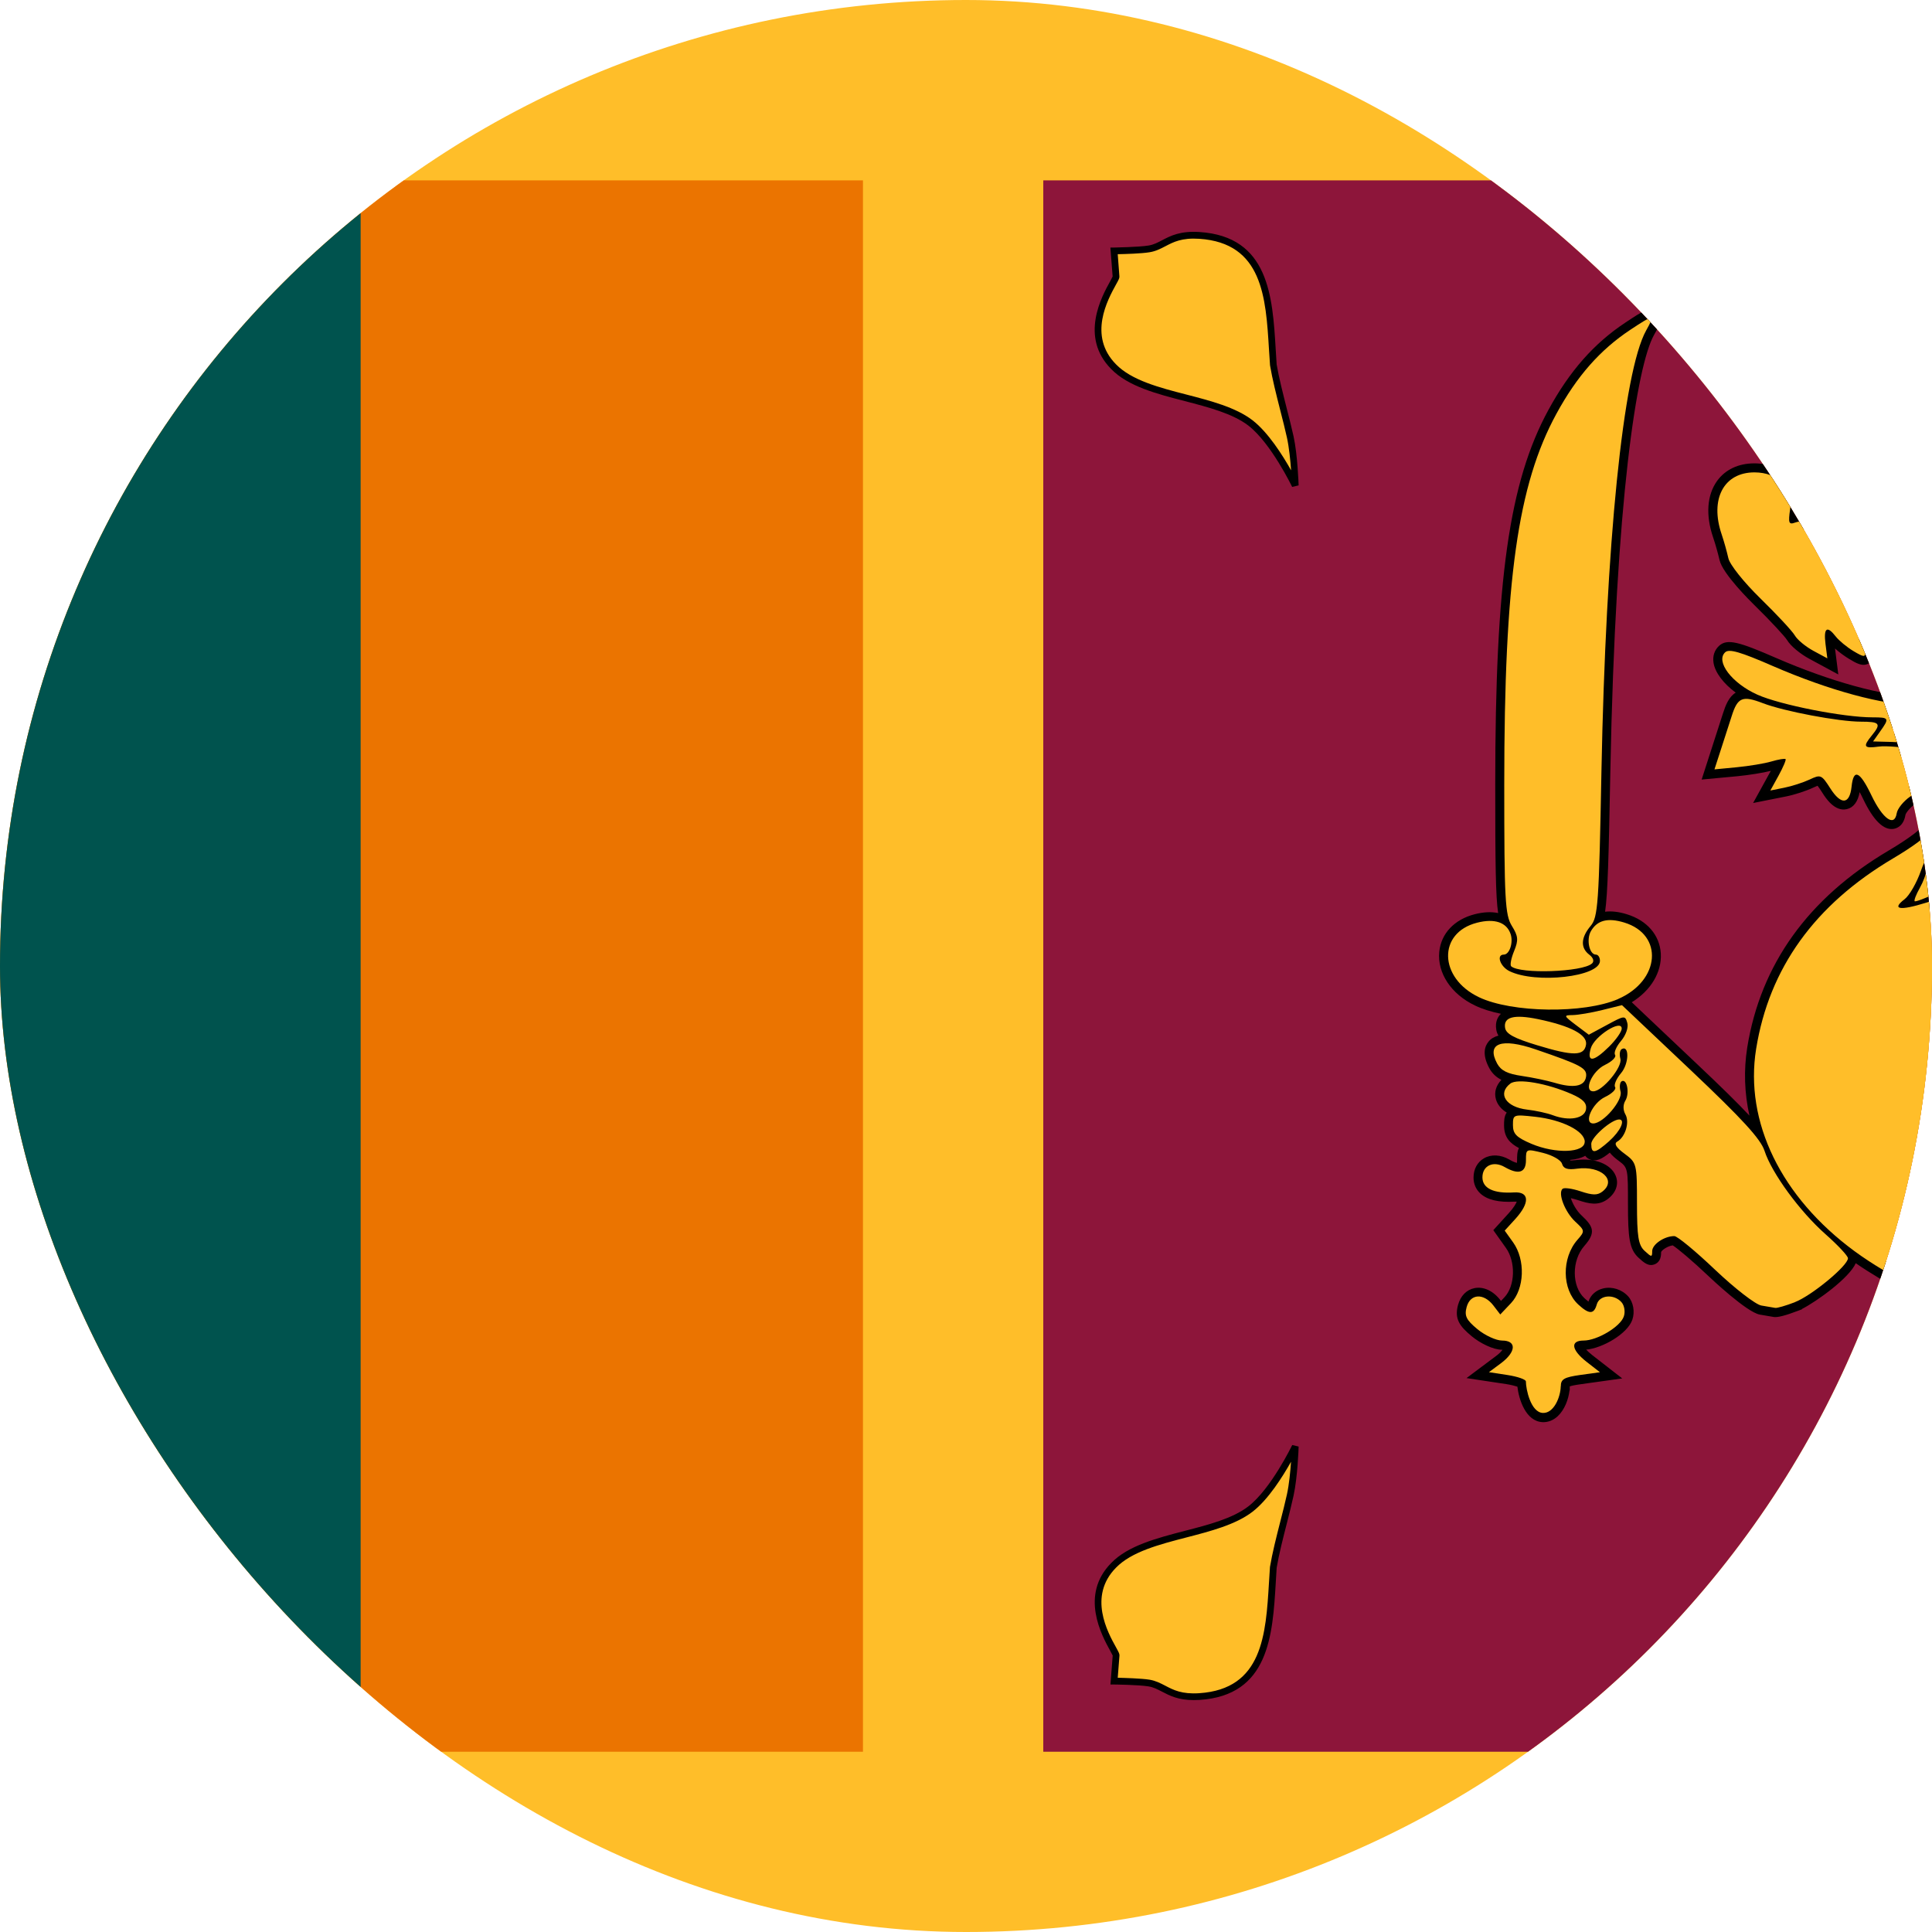 <?xml version="1.0" encoding="utf-8"?>
<svg xmlns="http://www.w3.org/2000/svg" fill="none" height="30" viewBox="0 0 30 30" width="30">
<g clip-path="url(#clip0_6235_121951)">
<g clip-path="url(#clip1_6235_121951)">
<path d="M-5 0H55V30H-5V0Z" fill="#FFBE29"/>
<path d="M-2.2 2.801H13.4V27.201H-2.2V2.801Z" fill="#EB7400"/>
<path d="M-2.2 2.801H5.6V27.201H-2.2V2.801Z" fill="#00534E"/>
<path d="M16.2 2.801H52.2V27.201H16.2V2.801Z" fill="#8D153A"/>
<path d="M20.113 22.461C20.113 22.461 19.782 23.152 19.417 23.433C18.875 23.85 17.764 23.82 17.292 24.307C16.727 24.88 17.336 25.639 17.331 25.704L17.3 26.105C17.3 26.105 17.681 26.109 17.841 26.135C18.082 26.174 18.177 26.375 18.626 26.345C19.755 26.27 19.709 25.227 19.773 24.336C19.83 23.997 19.961 23.554 20.036 23.215C20.1 22.924 20.113 22.461 20.113 22.461V22.461Z" fill="#FFBE29"/>
<path d="M18.537 26.399C18.297 26.399 18.164 26.331 18.046 26.269C17.974 26.232 17.912 26.199 17.832 26.186C17.677 26.161 17.302 26.157 17.299 26.157H17.243L17.278 25.707C17.272 25.694 17.255 25.662 17.239 25.633C17.109 25.396 16.763 24.769 17.255 24.27C17.517 23.999 17.965 23.884 18.398 23.771C18.763 23.677 19.141 23.579 19.384 23.391C19.736 23.12 20.062 22.445 20.066 22.438L20.165 22.462C20.165 22.481 20.15 22.934 20.086 23.226C20.057 23.357 20.021 23.502 19.982 23.654C19.921 23.892 19.859 24.137 19.824 24.344C19.819 24.417 19.815 24.496 19.81 24.576C19.761 25.395 19.705 26.325 18.629 26.396C18.596 26.398 18.566 26.399 18.537 26.399ZM17.356 26.052C17.469 26.055 17.722 26.062 17.849 26.082C17.945 26.098 18.018 26.136 18.095 26.176C18.221 26.242 18.352 26.31 18.622 26.292C19.606 26.227 19.656 25.384 19.705 24.569C19.71 24.489 19.715 24.41 19.72 24.331C19.756 24.116 19.819 23.868 19.88 23.628C19.919 23.477 19.955 23.334 19.984 23.203C20.017 23.052 20.036 22.852 20.047 22.698C19.918 22.928 19.693 23.287 19.448 23.475C19.187 23.675 18.799 23.776 18.424 23.873C18.004 23.982 17.571 24.094 17.329 24.343C16.892 24.787 17.199 25.345 17.331 25.582C17.37 25.654 17.385 25.68 17.383 25.708L17.356 26.053L17.356 26.052Z" fill="black"/>
<path d="M28.551 24.122L28.778 23.994L28.876 24.123C29.005 24.294 29.364 24.292 29.602 24.119L29.784 23.986L29.937 24.119C30.137 24.293 30.511 24.293 30.75 24.119C30.918 23.998 30.941 23.995 31.051 24.088C31.117 24.143 31.311 24.206 31.481 24.227C31.788 24.266 31.793 24.264 31.972 24.001C32.123 23.781 32.146 23.692 32.11 23.478C32.084 23.31 32.065 23.141 32.053 22.972C32.04 22.724 32.041 22.722 32.411 22.597C32.616 22.527 32.852 22.434 32.937 22.39C33.085 22.312 33.492 21.845 33.492 21.753C33.492 21.728 33.333 21.691 33.138 21.67C32.364 21.585 32.233 21.18 32.736 20.426C33.557 19.198 34.052 18.002 34.055 17.24C34.057 16.899 34.077 16.785 34.121 16.859C34.305 17.161 33.976 18.431 33.479 19.342L33.278 19.709L33.469 19.666C33.574 19.643 34.192 19.388 34.843 19.101C36.623 18.314 37.234 18.16 38.386 18.207C39.351 18.247 39.762 18.431 40.444 19.128C40.805 19.498 41.152 19.762 41.789 20.15C43.144 20.978 43.201 21.05 43.265 22.023C43.33 23.01 43.298 23.063 42.533 23.228C41.88 23.369 41.47 23.666 41.36 24.079C41.302 24.299 41.425 24.306 41.755 24.099L41.996 23.948L42.104 24.099C42.245 24.298 42.545 24.299 42.794 24.101L42.982 23.952L43.175 24.101C43.474 24.334 43.871 24.277 43.983 23.987C44.005 23.931 44.062 23.949 44.179 24.048C44.397 24.233 44.957 24.312 45.017 24.167C45.04 24.111 44.996 23.974 44.92 23.862C44.594 23.385 44.492 23.158 44.488 22.899C44.482 22.538 44.592 22.364 45.013 22.071C45.524 21.714 45.681 21.255 45.293 21.255C45.053 21.255 44.811 21.048 44.657 20.711C44.343 20.025 44.405 19.257 44.875 17.979C45.353 16.681 45.406 16.442 45.408 15.574C45.41 14.872 45.392 14.75 45.228 14.365C45.128 14.13 44.925 13.78 44.776 13.587L44.507 13.236L44.853 12.956C45.908 12.103 45.693 10.706 44.422 10.168C44.033 10.004 43.936 9.989 43.254 9.994C42.845 9.996 42.222 10.049 41.869 10.11C41.509 10.173 40.9 10.223 40.482 10.225C39.818 10.227 39.706 10.211 39.45 10.078C39.183 9.94 39.137 9.874 39.085 9.554C39.074 9.488 39.027 9.422 38.98 9.408C38.889 9.38 38.47 9.735 38.408 9.892C38.377 9.969 38.352 9.964 38.263 9.861C38.203 9.792 38.12 9.634 38.078 9.51C37.972 9.198 38.102 8.964 38.479 8.788L38.771 8.652L38.599 8.548C38.244 8.333 37.639 8.48 37.421 8.835C37.359 8.936 37.292 9.018 37.271 9.018C37.25 9.019 37.133 8.923 37.01 8.806C36.552 8.368 36.709 7.722 37.323 7.524C37.65 7.419 37.939 7.499 38 7.712C38.092 8.037 38.378 7.61 38.326 7.224C38.292 6.968 38.297 6.959 38.479 6.959C38.732 6.959 39.271 7.283 39.437 7.535C39.631 7.828 39.617 8.289 39.404 8.633L39.237 8.903L39.455 8.861C39.776 8.798 40.087 8.604 40.245 8.368C40.411 8.119 40.429 7.634 40.282 7.373C40.139 7.119 40.155 7.079 40.367 7.165C40.727 7.311 40.919 7.471 41.063 7.747C41.193 7.995 41.2 8.056 41.13 8.315C41.087 8.474 40.99 8.684 40.916 8.781C40.8 8.932 40.796 8.957 40.888 8.957C41.061 8.957 41.421 8.798 41.549 8.665C41.613 8.598 41.708 8.432 41.758 8.298L41.85 8.053L41.956 8.24C42.105 8.504 42.395 8.742 42.749 8.89C43.13 9.049 43.288 9.058 43.089 8.909C42.955 8.808 42.708 8.1 42.783 8.031C42.827 7.991 43.343 8.378 43.933 8.895C44.491 9.384 44.842 9.544 45.354 9.544C46.009 9.544 46.39 8.988 46.096 8.462C45.924 8.156 45.542 8.113 45.319 8.376C45.216 8.496 45.188 8.593 45.218 8.719C45.255 8.874 45.24 8.895 45.095 8.895C44.905 8.895 44.53 8.658 43.864 8.115C42.848 7.288 41.613 6.587 40.722 6.331C40.15 6.166 38.928 6.102 38.346 6.206C37.717 6.319 36.972 6.67 36.567 7.046C35.848 7.713 35.837 8.6 36.536 9.408L36.737 9.639L36.601 9.845C36.404 10.144 36.421 10.547 36.643 10.843C36.741 10.974 36.84 11.081 36.863 11.081C36.885 11.081 36.911 10.997 36.918 10.894C36.938 10.635 37.052 10.461 37.248 10.392C37.424 10.33 37.538 10.36 38.346 10.674C39.196 11.005 40.594 11.028 42.08 10.735C42.809 10.592 43.668 10.6 44.046 10.755C44.739 11.038 44.899 11.775 44.39 12.334C44.169 12.576 43.957 12.675 43.243 12.866C42.699 13.012 42.571 13.021 41.336 13.009C40.281 12.999 39.902 13.019 39.472 13.106C39.004 13.202 38.717 13.211 37.343 13.177L35.755 13.138L35.931 13.28C36.028 13.358 36.165 13.455 36.235 13.494C36.355 13.561 36.351 13.57 36.173 13.635C36.069 13.673 35.836 13.704 35.657 13.704H35.332L35.288 13.974C35.264 14.122 35.265 14.296 35.292 14.359C35.331 14.453 35.316 14.466 35.215 14.43C35.147 14.406 34.956 14.358 34.791 14.324C34.627 14.29 34.405 14.221 34.299 14.17C34.12 14.084 34.1 14.087 34.034 14.2C33.976 14.302 33.424 14.702 33.343 14.702C33.33 14.702 33.313 14.625 33.305 14.531C33.298 14.437 33.218 14.19 33.128 13.984C33.038 13.778 32.945 13.553 32.92 13.485C32.883 13.381 32.866 13.376 32.821 13.454C32.791 13.505 32.747 13.646 32.724 13.766C32.7 13.886 32.617 14.081 32.539 14.2L32.397 14.415L32.306 14.231C32.209 14.034 32.047 13.829 31.989 13.829C31.969 13.829 31.935 13.892 31.914 13.969C31.87 14.131 31.487 14.578 31.393 14.578C31.359 14.578 31.331 14.451 31.331 14.297C31.331 14.142 31.3 14.016 31.263 14.016C31.226 14.016 31.196 14.056 31.196 14.105C31.196 14.224 30.869 14.578 30.759 14.578C30.711 14.578 30.634 14.62 30.588 14.671C30.467 14.806 30.368 14.787 30.419 14.639C30.443 14.57 30.428 14.408 30.385 14.28L30.284 13.977C30.268 13.928 30.15 13.941 29.902 14.019C29.501 14.144 29.367 14.122 29.573 13.964C29.649 13.907 29.763 13.707 29.828 13.521C29.893 13.334 29.989 13.169 30.041 13.153C30.114 13.131 30.11 13.158 30.024 13.272C29.962 13.353 29.912 13.462 29.912 13.514C29.911 13.567 29.865 13.691 29.809 13.791C29.753 13.89 29.718 13.982 29.731 13.994C29.744 14.006 29.896 13.949 30.07 13.868L30.385 13.721L30.387 13.853C30.387 13.925 30.425 14.117 30.471 14.278L30.554 14.572L30.769 14.475C30.988 14.377 31.196 14.026 31.196 13.754C31.196 13.62 31.275 13.64 31.307 13.783C31.316 13.825 31.366 13.983 31.417 14.133L31.51 14.406L31.657 14.234C31.738 14.139 31.839 13.953 31.882 13.82C31.956 13.589 32.074 13.49 32.074 13.658C32.074 13.778 32.411 14.211 32.476 14.174C32.507 14.156 32.57 13.994 32.615 13.813C32.709 13.438 32.86 13.183 32.956 13.238C32.992 13.258 33.006 13.298 32.987 13.327C32.969 13.355 33.046 13.599 33.16 13.869L33.414 14.472C33.455 14.572 33.493 14.558 33.737 14.347C33.889 14.216 34.026 14.07 34.043 14.022C34.068 13.949 34.102 13.952 34.244 14.038C34.443 14.158 35.111 14.352 35.162 14.304C35.182 14.286 35.201 14.115 35.206 13.924L35.215 13.576L35.407 13.615C35.513 13.637 35.735 13.635 35.901 13.612L36.202 13.57L35.934 13.39C35.786 13.291 35.637 13.163 35.602 13.106C35.565 13.044 35.433 12.992 35.284 12.98C34.882 12.947 34.168 12.556 34.168 12.37C34.168 12.335 34.267 12.394 34.388 12.502C34.656 12.742 35.028 12.892 35.353 12.892H35.596L35.445 12.697C35.359 12.585 35.281 12.372 35.263 12.197C35.234 11.918 35.204 11.873 34.905 11.671C34.726 11.549 34.504 11.367 34.412 11.266L34.244 11.082L34.159 11.3C34.112 11.42 34.054 11.519 34.031 11.519C34.008 11.519 33.918 11.448 33.83 11.363C33.743 11.277 33.654 11.207 33.633 11.207C33.611 11.208 33.534 11.323 33.461 11.464L33.328 11.72L33.225 11.573C33.169 11.491 33.035 11.348 32.929 11.253C32.822 11.159 32.766 11.082 32.804 11.082C32.842 11.082 32.974 11.18 33.097 11.3L33.32 11.519L33.411 11.359C33.465 11.264 33.485 11.118 33.46 11C33.425 10.828 33.43 10.818 33.497 10.926C33.54 10.994 33.671 11.126 33.787 11.218L33.999 11.386L34.146 11.124C34.291 10.864 34.292 10.864 34.359 11.019C34.447 11.227 35.088 11.739 35.634 12.039C35.718 12.085 35.682 11.926 35.527 11.561C35.486 11.465 35.452 11.29 35.452 11.174C35.452 11.001 35.401 10.924 35.175 10.756C34.848 10.514 34.743 10.341 34.681 9.95C34.656 9.792 34.599 9.616 34.554 9.559C34.487 9.474 34.476 9.522 34.494 9.816C34.506 10.014 34.479 10.26 34.435 10.363L34.355 10.551L34.292 10.395C34.258 10.309 34.106 10.16 33.956 10.063C33.805 9.966 33.699 9.871 33.72 9.851C33.742 9.832 33.897 9.919 34.065 10.047C34.322 10.241 34.378 10.262 34.414 10.176C34.455 10.076 34.414 9.639 34.333 9.333C34.293 9.181 34.297 9.181 34.489 9.37C34.632 9.509 34.71 9.674 34.771 9.963C34.849 10.33 34.888 10.391 35.235 10.689C35.444 10.868 35.626 11.004 35.639 10.992C35.653 10.98 35.679 10.517 35.698 9.963C35.734 8.902 35.693 8.65 35.431 8.322L35.297 8.153L35.508 7.931C35.784 7.64 35.911 7.408 35.966 7.09L36.01 6.831L35.772 7.052C35.576 7.232 35.483 7.272 35.257 7.272C35.031 7.272 34.945 7.236 34.794 7.079C34.612 6.89 34.291 6.709 33.982 6.621C33.868 6.588 33.83 6.602 33.83 6.678C33.83 6.733 33.767 6.892 33.69 7.032L33.55 7.285L33.257 7.002C33.077 6.829 32.863 6.694 32.704 6.653C32.298 6.549 32.276 6.559 32.276 6.854C32.276 7.302 32.08 7.385 31.728 7.088C31.459 6.861 31.236 6.812 30.726 6.866L30.333 6.908L30.404 7.082C30.463 7.227 30.45 7.288 30.323 7.452C30.117 7.719 29.85 7.835 29.438 7.835C29.249 7.835 29.012 7.873 28.911 7.92C28.811 7.966 28.562 8.02 28.357 8.039C28.153 8.058 27.935 8.092 27.873 8.115C27.776 8.15 27.766 8.121 27.797 7.906C27.845 7.577 27.61 7.335 27.243 7.335C26.767 7.335 26.547 7.75 26.734 8.298C26.774 8.42 26.809 8.543 26.838 8.668C26.861 8.769 27.075 9.038 27.338 9.295C27.591 9.542 27.83 9.799 27.869 9.866C27.908 9.934 28.038 10.041 28.158 10.106L28.375 10.223L28.346 9.997C28.315 9.748 28.37 9.709 28.506 9.884C28.555 9.947 28.678 10.049 28.78 10.11C28.941 10.206 28.966 10.208 28.966 10.124C28.966 10.071 28.999 9.948 29.039 9.852L29.112 9.676L29.239 9.915C29.308 10.047 29.535 10.346 29.742 10.58C30.143 11.033 30.388 11.54 30.262 11.657C30.211 11.705 30.072 11.701 29.785 11.645C29.562 11.601 29.287 11.578 29.173 11.593C28.941 11.625 28.922 11.595 29.065 11.421C29.216 11.236 29.192 11.206 28.896 11.206C28.553 11.206 27.701 11.045 27.374 10.919C27.056 10.797 26.982 10.827 26.889 11.121L26.717 11.654L26.622 11.947L26.966 11.914C27.155 11.896 27.399 11.856 27.507 11.824C27.616 11.792 27.714 11.776 27.726 11.787C27.738 11.798 27.689 11.912 27.619 12.041L27.49 12.275L27.704 12.232C27.822 12.209 28 12.151 28.099 12.105C28.271 12.023 28.285 12.029 28.421 12.242C28.588 12.504 28.721 12.493 28.751 12.216C28.781 11.929 28.878 11.971 29.06 12.351C29.235 12.717 29.417 12.846 29.452 12.629C29.463 12.557 29.558 12.44 29.661 12.369C29.871 12.225 30.028 12.269 30.119 12.494C30.212 12.728 30.004 12.969 29.396 13.329C28.179 14.049 27.471 15.033 27.269 16.288C27.087 17.42 27.656 18.589 28.798 19.429C29.344 19.831 30.212 20.256 30.157 20.094C29.923 19.406 29.93 18.094 30.17 17.873C30.206 17.84 30.193 17.977 30.142 18.177C29.952 18.924 30.035 19.519 30.522 20.914C30.963 22.176 30.902 22.715 30.278 23.071C30.078 23.186 29.949 23.205 29.41 23.198C28.825 23.191 28.761 23.203 28.574 23.349C28.392 23.49 28.156 23.955 28.156 24.172C28.156 24.289 28.289 24.274 28.552 24.126L28.551 24.122ZM38.042 24.097L38.288 23.943L38.454 24.097C38.672 24.298 38.928 24.294 39.137 24.085C39.229 23.994 39.311 23.93 39.32 23.944C39.35 23.994 39.381 24.044 39.41 24.095C39.462 24.182 39.569 24.225 39.761 24.239C39.993 24.255 40.055 24.233 40.147 24.103L40.257 23.948L40.498 24.099C41.159 24.514 41.512 24.079 41.216 23.213C41.066 22.772 41.149 22.525 41.633 21.964C41.837 21.728 42.004 21.476 42.004 21.404C42.004 21.289 41.966 21.274 41.695 21.279C41.435 21.284 41.359 21.257 41.222 21.11C40.999 20.871 41.012 20.597 41.261 20.293L41.46 20.05L41.108 19.817C40.914 19.688 40.564 19.384 40.33 19.141C39.806 18.596 39.29 18.337 38.61 18.278L38.154 18.239V18.576C38.155 19.009 38.364 19.426 38.933 20.133C39.581 20.936 39.626 21.06 39.652 22.11L39.674 22.998L39.486 23.172C39.317 23.328 39.241 23.348 38.695 23.379C38.175 23.409 38.066 23.435 37.913 23.567C37.711 23.742 37.65 23.837 37.587 24.079C37.551 24.22 37.566 24.251 37.67 24.251C37.74 24.251 37.907 24.182 38.042 24.097ZM24.236 21.528C24.236 21.415 24.287 21.386 24.54 21.35L24.844 21.308L24.641 21.15C24.4 20.963 24.377 20.816 24.59 20.816C24.801 20.816 25.16 20.602 25.214 20.443C25.24 20.37 25.224 20.271 25.178 20.22C25.06 20.088 24.837 20.108 24.795 20.254C24.751 20.412 24.676 20.412 24.507 20.256C24.253 20.021 24.247 19.534 24.495 19.251C24.612 19.118 24.611 19.109 24.462 18.971C24.302 18.823 24.187 18.53 24.263 18.46C24.287 18.438 24.413 18.455 24.544 18.499C24.73 18.561 24.804 18.562 24.88 18.504C25.112 18.326 24.861 18.097 24.489 18.147C24.339 18.168 24.277 18.147 24.255 18.071C24.239 18.014 24.108 17.939 23.96 17.902C23.696 17.837 23.695 17.838 23.695 18.015C23.695 18.21 23.581 18.246 23.365 18.122C23.189 18.02 23.019 18.099 23.019 18.282C23.019 18.452 23.194 18.536 23.509 18.516C23.75 18.501 23.759 18.676 23.53 18.928L23.365 19.109L23.496 19.292C23.689 19.563 23.673 20.013 23.462 20.236L23.296 20.411L23.188 20.27C23.037 20.075 22.83 20.088 22.774 20.296C22.737 20.433 22.767 20.495 22.942 20.64C23.06 20.737 23.232 20.816 23.324 20.816C23.553 20.816 23.544 20.992 23.306 21.169L23.12 21.307L23.407 21.351C23.565 21.375 23.694 21.42 23.694 21.451C23.694 21.57 23.769 21.931 23.957 21.94C24.126 21.948 24.231 21.698 24.235 21.528H24.236ZM27.87 20.22C28.131 20.12 28.695 19.653 28.695 19.538C28.695 19.502 28.539 19.335 28.349 19.167C27.948 18.813 27.512 18.217 27.399 17.869C27.34 17.687 27.055 17.376 26.253 16.617L25.186 15.608L24.879 15.684C24.71 15.726 24.503 15.761 24.42 15.762C24.277 15.764 24.28 15.772 24.47 15.916L24.671 16.067L24.953 15.915C25.226 15.767 25.235 15.766 25.269 15.885C25.289 15.954 25.246 16.075 25.171 16.164C25.098 16.25 25.056 16.347 25.079 16.38C25.101 16.413 25.031 16.483 24.923 16.535C24.722 16.63 24.583 16.946 24.741 16.946C24.883 16.946 25.197 16.568 25.161 16.44C25.143 16.375 25.152 16.308 25.181 16.291C25.303 16.221 25.296 16.517 25.172 16.663C25.099 16.749 25.057 16.847 25.079 16.88C25.102 16.913 25.031 16.982 24.923 17.034C24.724 17.129 24.584 17.445 24.74 17.445C24.897 17.445 25.202 17.084 25.164 16.949C25.144 16.879 25.152 16.807 25.181 16.79C25.264 16.743 25.308 16.977 25.238 17.092C25.201 17.153 25.201 17.237 25.239 17.304C25.308 17.424 25.238 17.656 25.112 17.727C25.058 17.758 25.095 17.819 25.226 17.915C25.415 18.055 25.419 18.07 25.419 18.686C25.419 19.201 25.44 19.333 25.537 19.423C25.646 19.524 25.655 19.524 25.655 19.428C25.655 19.322 25.844 19.194 25.999 19.194C26.045 19.194 26.331 19.43 26.634 19.719C26.94 20.009 27.259 20.256 27.349 20.272L27.566 20.309C27.595 20.314 27.732 20.274 27.87 20.221V20.22ZM24.608 17.73C24.608 17.564 24.257 17.387 23.837 17.341C23.498 17.304 23.493 17.306 23.493 17.471C23.493 17.607 23.546 17.661 23.78 17.761C24.156 17.92 24.607 17.903 24.607 17.73H24.608ZM24.992 17.714C25.163 17.563 25.244 17.383 25.142 17.383C25.023 17.383 24.709 17.658 24.709 17.762C24.709 17.924 24.768 17.914 24.993 17.715L24.992 17.714ZM24.628 17.223C24.642 17.13 24.583 17.067 24.405 16.989C24.021 16.82 23.562 16.741 23.452 16.826C23.248 16.982 23.384 17.192 23.713 17.23C23.845 17.245 24.025 17.284 24.112 17.317C24.365 17.413 24.605 17.369 24.628 17.224V17.223ZM24.628 16.722C24.648 16.588 24.561 16.54 23.846 16.295C23.313 16.112 23.077 16.198 23.247 16.514C23.307 16.624 23.406 16.674 23.63 16.707C23.796 16.731 24.023 16.779 24.135 16.812C24.433 16.902 24.605 16.871 24.628 16.721V16.722ZM24.986 16.252C25.094 16.145 25.182 16.019 25.182 15.972C25.182 15.819 24.756 16.09 24.702 16.277C24.637 16.502 24.742 16.493 24.986 16.252ZM24.628 16.22C24.651 16.068 24.392 15.931 23.882 15.825C23.508 15.748 23.343 15.792 23.371 15.961C23.386 16.054 23.511 16.122 23.864 16.229C24.43 16.402 24.6 16.4 24.628 16.22ZM25.127 15.512C25.78 15.228 25.837 14.513 25.221 14.325C24.965 14.247 24.802 14.289 24.704 14.458C24.629 14.587 24.679 14.823 24.781 14.823C24.816 14.823 24.844 14.866 24.844 14.92C24.844 15.168 23.846 15.281 23.437 15.079C23.294 15.008 23.231 14.823 23.351 14.823C23.44 14.823 23.502 14.635 23.456 14.502C23.394 14.321 23.207 14.258 22.935 14.328C22.323 14.484 22.34 15.186 22.964 15.484C23.475 15.729 24.596 15.743 25.127 15.513L25.127 15.512ZM24.72 14.962C24.758 14.927 24.742 14.873 24.678 14.824C24.539 14.718 24.547 14.559 24.699 14.378C24.814 14.242 24.828 14.038 24.867 11.981C24.935 8.437 25.205 5.772 25.561 5.132C25.703 4.878 25.683 4.877 25.317 5.12C24.845 5.433 24.486 5.841 24.168 6.425C23.567 7.527 23.358 9.01 23.358 12.175C23.358 13.973 23.371 14.208 23.476 14.377C23.575 14.537 23.581 14.597 23.511 14.768C23.465 14.879 23.445 14.985 23.465 15.004C23.599 15.128 24.576 15.095 24.72 14.961V14.962ZM30.211 11.582C30.231 11.552 30.186 11.397 30.11 11.239C29.992 10.992 29.945 10.951 29.776 10.951C29.249 10.951 28.402 10.721 27.528 10.342C27.024 10.122 26.85 10.072 26.789 10.128C26.635 10.27 26.891 10.609 27.289 10.787C27.641 10.945 28.626 11.139 29.076 11.139C29.336 11.139 29.343 11.15 29.194 11.359L29.085 11.513L29.38 11.521C29.542 11.525 29.766 11.55 29.878 11.576C30.167 11.644 30.17 11.644 30.211 11.583L30.211 11.582Z" fill="#FFBE29"/>
<path d="M40.946 24.399C40.812 24.399 40.64 24.354 40.425 24.219L40.295 24.137L40.261 24.185C40.127 24.373 40.002 24.396 39.752 24.379C39.589 24.368 39.39 24.333 39.291 24.167C39.287 24.16 39.282 24.152 39.278 24.144C39.265 24.156 39.251 24.17 39.236 24.185C38.975 24.445 38.631 24.451 38.36 24.2L38.272 24.119L38.116 24.216C37.982 24.301 37.785 24.391 37.67 24.391C37.629 24.391 37.532 24.391 37.471 24.313C37.411 24.235 37.429 24.138 37.453 24.046C37.522 23.776 37.598 23.657 37.822 23.463C38.015 23.297 38.167 23.272 38.687 23.242C39.242 23.211 39.265 23.19 39.392 23.072L39.534 22.941L39.513 22.116C39.488 21.093 39.456 21.005 38.825 20.222C38.236 19.491 38.017 19.046 38.016 18.578V18.341C37.102 18.344 36.465 18.539 34.9 19.231C34.321 19.487 33.634 19.775 33.501 19.805L33.257 19.86C33.133 20.073 32.998 20.289 32.852 20.507C32.616 20.861 32.529 21.131 32.602 21.288C32.663 21.418 32.849 21.501 33.154 21.535C33.558 21.579 33.631 21.644 33.631 21.756C33.631 21.942 33.143 22.441 33.001 22.516C32.91 22.564 32.67 22.658 32.456 22.731C32.333 22.773 32.216 22.813 32.191 22.836C32.186 22.856 32.189 22.917 32.192 22.967C32.203 23.13 32.221 23.296 32.247 23.459C32.289 23.709 32.258 23.832 32.087 24.082C31.877 24.39 31.824 24.414 31.463 24.368C31.289 24.346 31.061 24.28 30.962 24.197C30.945 24.183 30.935 24.175 30.927 24.169C30.9 24.184 30.852 24.219 30.831 24.234C30.538 24.447 30.095 24.444 29.845 24.226L29.776 24.166L29.683 24.234C29.38 24.455 28.942 24.443 28.764 24.209L28.74 24.178L28.574 24.272H28.573C28.349 24.392 28.214 24.417 28.115 24.359C28.051 24.322 28.015 24.253 28.015 24.172C28.015 23.913 28.27 23.407 28.486 23.239C28.713 23.063 28.813 23.053 29.409 23.059C29.949 23.066 30.043 23.044 30.207 22.951C30.692 22.674 30.854 22.29 30.389 20.96C30.3 20.705 30.224 20.476 30.161 20.267C30.084 20.279 29.933 20.248 29.566 20.061C29.311 19.931 29.039 19.769 28.816 19.615C28.716 19.844 28.214 20.206 27.982 20.325L27.98 20.331L27.919 20.354C27.729 20.427 27.602 20.46 27.543 20.45L27.326 20.413C27.123 20.377 26.562 19.846 26.538 19.823C26.264 19.563 26.048 19.385 25.974 19.338C25.895 19.349 25.811 19.407 25.794 19.44C25.794 19.496 25.789 19.59 25.698 19.63C25.598 19.673 25.523 19.603 25.442 19.529C25.301 19.398 25.279 19.224 25.279 18.69C25.279 18.156 25.279 18.132 25.143 18.031C25.087 17.99 25.034 17.946 24.997 17.898C24.88 17.993 24.782 18.047 24.684 18.002C24.654 17.989 24.632 17.969 24.615 17.947C24.555 17.982 24.473 18.003 24.38 18.011C24.382 18.014 24.383 18.017 24.384 18.02C24.399 18.021 24.425 18.02 24.471 18.014C24.759 17.975 25.013 18.074 25.088 18.256C25.141 18.383 25.095 18.519 24.966 18.618C24.821 18.729 24.67 18.692 24.501 18.635C24.46 18.622 24.423 18.612 24.392 18.605C24.417 18.684 24.477 18.798 24.558 18.873C24.748 19.049 24.781 19.142 24.601 19.347C24.403 19.572 24.404 19.974 24.603 20.158C24.629 20.182 24.65 20.199 24.666 20.211C24.698 20.109 24.784 20.032 24.896 20.006C25.034 19.974 25.186 20.023 25.283 20.131C25.362 20.219 25.389 20.37 25.347 20.492C25.272 20.712 24.882 20.935 24.63 20.957C24.652 20.98 24.683 21.01 24.727 21.044L25.19 21.404L24.56 21.492C24.449 21.507 24.398 21.519 24.375 21.528C24.375 21.529 24.375 21.53 24.375 21.531V21.589L24.371 21.593C24.355 21.728 24.296 21.89 24.188 21.991C24.119 22.055 24.037 22.087 23.952 22.083C23.69 22.07 23.585 21.728 23.562 21.532C23.525 21.52 23.466 21.504 23.388 21.492L22.772 21.399L23.224 21.061C23.28 21.02 23.313 20.985 23.331 20.959C23.329 20.959 23.327 20.959 23.325 20.959C23.182 20.959 22.98 20.854 22.855 20.751C22.663 20.592 22.582 20.479 22.64 20.264C22.679 20.122 22.772 20.027 22.896 20.002C23.036 19.974 23.187 20.044 23.298 20.189L23.307 20.201L23.361 20.144C23.528 19.967 23.539 19.594 23.383 19.376L23.188 19.102L23.428 18.838C23.51 18.748 23.54 18.689 23.552 18.659C23.543 18.658 23.532 18.658 23.519 18.659C23.272 18.674 23.092 18.631 22.985 18.531C22.917 18.467 22.881 18.382 22.881 18.285C22.881 18.155 22.94 18.046 23.043 17.986C23.156 17.921 23.302 17.928 23.436 18.005C23.497 18.041 23.535 18.053 23.555 18.057C23.556 18.049 23.557 18.036 23.557 18.02C23.557 17.95 23.557 17.882 23.586 17.827C23.445 17.752 23.355 17.66 23.355 17.475C23.355 17.409 23.355 17.335 23.396 17.276C23.31 17.223 23.251 17.151 23.228 17.067C23.199 16.961 23.23 16.855 23.314 16.768C23.235 16.728 23.171 16.67 23.125 16.585C23.01 16.371 23.056 16.243 23.115 16.173C23.152 16.128 23.203 16.098 23.268 16.081C23.251 16.053 23.239 16.022 23.234 15.988C23.213 15.862 23.262 15.785 23.306 15.742C23.152 15.71 23.014 15.667 22.903 15.613C22.534 15.437 22.317 15.11 22.349 14.78C22.377 14.495 22.583 14.277 22.9 14.196C23.037 14.161 23.159 14.156 23.263 14.178C23.224 13.915 23.218 13.404 23.218 12.18C23.218 9.004 23.435 7.482 24.045 6.363C24.372 5.763 24.751 5.332 25.239 5.009C25.523 4.82 25.629 4.75 25.732 4.845C25.831 4.937 25.765 5.055 25.682 5.204C25.421 5.673 25.087 7.731 25.005 11.988C24.98 13.302 24.965 13.872 24.924 14.157C25.022 14.145 25.134 14.157 25.26 14.196C25.575 14.292 25.772 14.52 25.789 14.807C25.805 15.099 25.632 15.382 25.338 15.563L26.349 16.52C26.722 16.872 26.983 17.128 27.165 17.323C27.088 16.974 27.075 16.618 27.131 16.266C27.339 14.975 28.077 13.947 29.324 13.209C29.998 12.81 30.026 12.639 29.989 12.546C29.962 12.479 29.93 12.437 29.898 12.427C29.864 12.417 29.806 12.437 29.739 12.483C29.654 12.542 29.594 12.626 29.588 12.652C29.559 12.83 29.448 12.864 29.402 12.871C29.248 12.894 29.09 12.739 28.933 12.411C28.912 12.367 28.894 12.331 28.877 12.3C28.848 12.451 28.781 12.54 28.678 12.564C28.489 12.609 28.348 12.389 28.302 12.317C28.281 12.284 28.245 12.228 28.223 12.201C28.202 12.209 28.171 12.223 28.156 12.23C28.047 12.282 27.859 12.343 27.73 12.368L27.222 12.469L27.495 11.974L27.497 11.97C27.368 12.002 27.154 12.036 26.978 12.053L26.423 12.105L26.754 11.078C26.795 10.951 26.844 10.822 26.952 10.755C26.764 10.616 26.633 10.446 26.608 10.294C26.591 10.19 26.621 10.096 26.693 10.029C26.82 9.912 27.006 9.967 27.582 10.218C28.421 10.582 29.251 10.811 29.757 10.816C29.72 10.768 29.679 10.72 29.636 10.671C29.432 10.44 29.217 10.158 29.129 10.007C29.113 10.063 29.103 10.108 29.103 10.123C29.103 10.155 29.103 10.253 29.017 10.302C28.921 10.356 28.826 10.3 28.707 10.228C28.643 10.189 28.562 10.131 28.494 10.07L28.545 10.473L28.09 10.227C27.965 10.159 27.807 10.037 27.747 9.935C27.719 9.889 27.512 9.66 27.239 9.393C27.189 9.344 26.747 8.909 26.701 8.696C26.673 8.578 26.639 8.457 26.6 8.341C26.484 7.998 26.506 7.688 26.662 7.469C26.789 7.292 26.994 7.195 27.241 7.195C27.471 7.195 27.668 7.276 27.797 7.424C27.912 7.558 27.961 7.736 27.933 7.925C27.932 7.937 27.93 7.947 27.929 7.957C28.051 7.932 28.227 7.911 28.343 7.9C28.548 7.881 28.775 7.828 28.851 7.792C28.988 7.729 29.255 7.694 29.437 7.694C29.807 7.694 30.031 7.599 30.211 7.366C30.314 7.233 30.31 7.223 30.273 7.133L30.133 6.789L30.71 6.727C31.258 6.668 31.516 6.727 31.816 6.98C31.98 7.119 32.063 7.129 32.079 7.121C32.094 7.114 32.136 7.05 32.136 6.853C32.136 6.713 32.136 6.58 32.236 6.502C32.346 6.417 32.493 6.455 32.737 6.517C32.919 6.564 33.154 6.711 33.352 6.901L33.515 7.058L33.567 6.963C33.643 6.826 33.687 6.703 33.69 6.672C33.69 6.6 33.716 6.541 33.767 6.503C33.853 6.438 33.965 6.47 34.019 6.486C34.352 6.581 34.695 6.775 34.893 6.981C35.018 7.111 35.069 7.132 35.255 7.132C35.442 7.132 35.505 7.106 35.676 6.949L36.216 6.45L36.102 7.112C36.042 7.458 35.903 7.714 35.608 8.025L35.48 8.16L35.539 8.234C35.84 8.611 35.871 8.924 35.836 9.967C35.799 11.031 35.781 11.048 35.733 11.093C35.691 11.131 35.651 11.145 35.589 11.122C35.59 11.139 35.59 11.155 35.59 11.173C35.59 11.271 35.62 11.426 35.654 11.506C35.833 11.928 35.855 12.06 35.761 12.145C35.72 12.182 35.648 12.205 35.565 12.16C35.506 12.127 35.445 12.092 35.383 12.054C35.39 12.092 35.396 12.134 35.401 12.181C35.416 12.33 35.484 12.519 35.555 12.611L35.855 13.001L37.346 13.037C38.713 13.071 38.987 13.062 39.443 12.969C39.884 12.879 40.273 12.858 41.337 12.869C42.557 12.881 42.679 12.872 43.207 12.73C43.934 12.536 44.098 12.446 44.287 12.239C44.5 12.005 44.59 11.722 44.531 11.464C44.473 11.207 44.282 11.001 43.993 10.882C43.644 10.74 42.798 10.734 42.106 10.871C40.594 11.169 39.169 11.144 38.295 10.803C37.51 10.497 37.418 10.479 37.293 10.523C37.151 10.573 37.071 10.701 37.056 10.904C37.05 10.982 37.032 11.219 36.863 11.219C36.816 11.22 36.751 11.22 36.531 10.926C36.273 10.582 36.254 10.117 36.485 9.768L36.562 9.65L36.431 9.498C35.685 8.638 35.701 7.659 36.472 6.944C36.9 6.547 37.66 6.187 38.321 6.069C38.919 5.962 40.172 6.028 40.76 6.197C41.668 6.458 42.921 7.168 43.951 8.007C44.545 8.491 44.926 8.742 45.083 8.755C45.083 8.754 45.082 8.753 45.082 8.751C45.041 8.58 45.08 8.441 45.212 8.286C45.347 8.127 45.537 8.047 45.734 8.067C45.935 8.086 46.111 8.206 46.217 8.395C46.372 8.672 46.375 8.976 46.226 9.231C46.06 9.514 45.734 9.684 45.354 9.684C44.806 9.684 44.424 9.511 43.841 9C43.45 8.658 43.132 8.407 42.942 8.273C43 8.473 43.113 8.746 43.173 8.799C43.225 8.838 43.368 8.945 43.294 9.075C43.225 9.195 43.085 9.181 42.695 9.018C42.343 8.87 42.049 8.639 41.876 8.377C41.824 8.506 41.731 8.676 41.649 8.762C41.495 8.921 41.097 9.096 40.888 9.096C40.853 9.096 40.747 9.096 40.701 9.002C40.65 8.899 40.722 8.805 40.806 8.697C40.869 8.614 40.958 8.419 40.996 8.279C41.057 8.056 41.054 8.029 40.94 7.812C40.827 7.596 40.681 7.461 40.421 7.341C40.574 7.652 40.548 8.166 40.36 8.447C40.183 8.712 39.838 8.929 39.482 8.998L38.951 9.102L39.285 8.561C39.468 8.266 39.483 7.858 39.321 7.612C39.171 7.385 38.67 7.098 38.479 7.098C38.472 7.098 38.462 7.098 38.451 7.098C38.454 7.133 38.46 7.176 38.464 7.206C38.504 7.508 38.362 7.916 38.139 7.962C38.105 7.969 37.934 7.992 37.866 7.75C37.855 7.711 37.829 7.68 37.785 7.657C37.687 7.604 37.53 7.604 37.366 7.657C37.117 7.737 36.947 7.904 36.898 8.116C36.852 8.32 36.927 8.535 37.107 8.706C37.165 8.762 37.216 8.806 37.254 8.838C37.268 8.817 37.285 8.792 37.303 8.763C37.561 8.344 38.252 8.176 38.671 8.43L39.066 8.669L38.538 8.915C38.147 9.098 38.153 9.296 38.211 9.467C38.244 9.564 38.301 9.674 38.344 9.738C38.496 9.537 38.851 9.224 39.021 9.276C39.131 9.31 39.206 9.431 39.222 9.533C39.268 9.811 39.287 9.838 39.514 9.956C39.735 10.071 39.82 10.09 40.482 10.087C40.893 10.085 41.492 10.036 41.846 9.974C42.206 9.912 42.838 9.858 43.254 9.856C43.954 9.851 44.068 9.869 44.476 10.041C45.136 10.321 45.565 10.833 45.651 11.445C45.735 12.042 45.476 12.633 44.941 13.065L44.7 13.26L44.887 13.503C45.041 13.704 45.251 14.067 45.356 14.312C45.527 14.715 45.549 14.857 45.547 15.575C45.545 16.462 45.49 16.715 45.006 18.029C44.549 19.27 44.487 20.006 44.783 20.655C44.912 20.936 45.112 21.118 45.293 21.118C45.541 21.118 45.614 21.265 45.634 21.328C45.708 21.564 45.49 21.909 45.092 22.187C44.686 22.47 44.622 22.607 44.627 22.899C44.631 23.127 44.726 23.334 45.034 23.786C45.102 23.885 45.201 24.088 45.145 24.222C45.124 24.272 45.074 24.338 44.953 24.367C44.736 24.42 44.302 24.337 44.089 24.156C44.08 24.149 44.071 24.142 44.064 24.136C43.994 24.246 43.885 24.326 43.749 24.364C43.534 24.423 43.287 24.367 43.089 24.214L42.983 24.131L42.881 24.213C42.71 24.348 42.509 24.411 42.329 24.385C42.189 24.365 42.07 24.293 41.991 24.182L41.959 24.138L41.829 24.22C41.596 24.366 41.415 24.444 41.29 24.351C41.272 24.338 41.256 24.322 41.244 24.304C41.183 24.35 41.086 24.399 40.946 24.399V24.399ZM40.22 23.762L40.573 23.983C40.796 24.123 40.98 24.158 41.079 24.08C41.183 23.997 41.247 23.733 41.085 23.259C40.917 22.769 41.013 22.471 41.528 21.875C41.702 21.674 41.817 21.497 41.855 21.421C41.804 21.418 41.728 21.419 41.698 21.42C41.419 21.426 41.296 21.395 41.12 21.206C40.757 20.816 40.985 20.412 41.154 20.207L41.255 20.083L41.031 19.935C40.829 19.801 40.47 19.49 40.23 19.24C39.73 18.72 39.242 18.474 38.597 18.419L38.292 18.392V18.577C38.293 18.973 38.496 19.372 39.041 20.048C39.707 20.875 39.763 21.029 39.79 22.109L39.814 23.06L39.581 23.276C39.373 23.468 39.258 23.489 38.702 23.52C38.193 23.549 38.12 23.573 38.004 23.674C37.827 23.827 37.78 23.897 37.726 24.099C37.783 24.079 37.871 24.041 37.959 23.986L38.304 23.77L38.548 23.996C38.712 24.148 38.882 24.145 39.039 23.988C39.232 23.795 39.29 23.801 39.331 23.806L39.398 23.813L39.437 23.871C39.469 23.924 39.499 23.974 39.53 24.025C39.554 24.066 39.635 24.092 39.77 24.101C39.969 24.115 39.977 24.103 40.033 24.024L40.219 23.762L40.22 23.762ZM28.816 23.815L28.986 24.04C29.062 24.14 29.335 24.143 29.52 24.008L29.792 23.81L30.028 24.015C30.178 24.146 30.484 24.143 30.668 24.008C30.855 23.872 30.956 23.829 31.14 23.983C31.17 24.008 31.324 24.069 31.498 24.091C31.601 24.104 31.689 24.115 31.716 24.103C31.744 24.09 31.797 24.014 31.857 23.925C31.994 23.725 32.001 23.67 31.973 23.503C31.946 23.331 31.926 23.156 31.915 22.983C31.896 22.639 31.978 22.6 32.367 22.467C32.583 22.394 32.803 22.305 32.873 22.269C32.959 22.224 33.179 21.985 33.291 21.834C33.247 21.826 33.191 21.818 33.124 21.81C32.71 21.765 32.457 21.632 32.351 21.404C32.231 21.148 32.32 20.803 32.622 20.351C33.43 19.142 33.914 17.979 33.917 17.241C33.919 16.873 33.931 16.741 34.06 16.706C34.114 16.691 34.19 16.705 34.241 16.789C34.38 17.018 34.29 17.524 34.191 17.909C34.059 18.419 33.844 18.966 33.602 19.41L33.557 19.492C33.774 19.411 34.245 19.215 34.788 18.975C36.581 18.183 37.221 18.022 38.393 18.07C39.395 18.111 39.837 18.309 40.544 19.033C40.895 19.391 41.24 19.653 41.862 20.034C43.25 20.882 43.337 20.993 43.405 22.016C43.472 23.038 43.43 23.179 42.564 23.366C42.154 23.454 41.644 23.65 41.506 24.082C41.546 24.063 41.603 24.033 41.682 23.983L42.035 23.762L42.218 24.021C42.253 24.07 42.304 24.1 42.368 24.109C42.474 24.124 42.598 24.082 42.708 23.994L42.982 23.777L43.261 23.993C43.387 24.092 43.546 24.131 43.675 24.095C43.736 24.078 43.816 24.037 43.854 23.938C43.877 23.879 43.921 23.838 43.979 23.824C44.074 23.8 44.164 23.854 44.269 23.943C44.42 24.071 44.761 24.125 44.88 24.1C44.871 24.063 44.848 24.003 44.806 23.942C44.461 23.438 44.355 23.195 44.35 22.903C44.343 22.491 44.474 22.279 44.934 21.958C45.303 21.701 45.393 21.45 45.37 21.41C45.367 21.407 45.346 21.395 45.294 21.395C44.996 21.395 44.711 21.162 44.532 20.77C44.201 20.047 44.261 19.251 44.746 17.933C45.22 16.647 45.269 16.426 45.27 15.575C45.272 14.893 45.256 14.785 45.101 14.421C45.006 14.198 44.808 13.855 44.668 13.673L44.316 13.214L44.767 12.85C45.224 12.48 45.446 11.982 45.376 11.484C45.304 10.971 44.937 10.538 44.369 10.297C44.001 10.141 43.918 10.129 43.256 10.134C42.853 10.136 42.242 10.188 41.894 10.248C41.528 10.312 40.909 10.363 40.484 10.365C39.832 10.368 39.679 10.355 39.387 10.203C39.081 10.044 39.008 9.939 38.949 9.577C38.948 9.572 38.946 9.567 38.944 9.563C38.826 9.63 38.574 9.854 38.538 9.944C38.526 9.974 38.49 10.066 38.393 10.083C38.287 10.101 38.213 10.015 38.159 9.953C38.087 9.87 37.997 9.7 37.948 9.556C37.858 9.292 37.867 8.922 38.421 8.664L38.473 8.64C38.175 8.508 37.709 8.636 37.54 8.909C37.388 9.157 37.316 9.158 37.273 9.158C37.232 9.159 37.179 9.159 36.915 8.907C36.663 8.667 36.558 8.356 36.627 8.054C36.697 7.749 36.941 7.502 37.281 7.393C37.519 7.316 37.75 7.323 37.917 7.412C38.012 7.463 38.082 7.539 38.119 7.631C38.164 7.547 38.21 7.397 38.189 7.243C38.168 7.082 38.154 6.976 38.224 6.896C38.29 6.821 38.387 6.821 38.48 6.821C38.779 6.821 39.361 7.167 39.554 7.459C39.774 7.793 39.762 8.315 39.526 8.702C39.774 8.63 40.009 8.473 40.129 8.292C40.267 8.087 40.282 7.658 40.16 7.442C40.08 7.299 39.996 7.151 40.091 7.044C40.181 6.941 40.324 6.999 40.418 7.037C40.81 7.196 41.025 7.377 41.186 7.684C41.331 7.962 41.343 8.062 41.264 8.353C41.227 8.488 41.157 8.652 41.088 8.771C41.227 8.72 41.383 8.637 41.448 8.57C41.494 8.522 41.58 8.375 41.627 8.25L41.823 7.726L42.075 8.172C42.21 8.411 42.475 8.626 42.801 8.762C42.813 8.767 42.825 8.772 42.837 8.777C42.727 8.551 42.636 8.244 42.629 8.109C42.627 8.08 42.623 7.989 42.687 7.93C42.771 7.852 42.859 7.771 44.023 8.791C44.554 9.256 44.877 9.406 45.353 9.406C45.633 9.406 45.869 9.288 45.985 9.09C46.085 8.921 46.08 8.722 45.973 8.531C45.913 8.423 45.815 8.355 45.706 8.344C45.6 8.334 45.498 8.378 45.423 8.466C45.34 8.563 45.334 8.615 45.351 8.687C45.371 8.769 45.395 8.872 45.33 8.954C45.267 9.034 45.162 9.034 45.093 9.034C44.899 9.034 44.601 8.896 43.774 8.223C42.77 7.406 41.557 6.716 40.681 6.465C40.135 6.308 38.924 6.244 38.369 6.343C37.765 6.451 37.046 6.79 36.66 7.148C36.001 7.76 35.993 8.57 36.64 9.317L36.909 9.628L36.716 9.921C36.55 10.172 36.565 10.509 36.753 10.76C36.764 10.775 36.776 10.79 36.787 10.804C36.828 10.532 36.973 10.34 37.2 10.261C37.429 10.18 37.577 10.226 38.395 10.544C39.222 10.866 40.589 10.886 42.051 10.598C42.813 10.448 43.692 10.46 44.096 10.625C44.467 10.777 44.723 11.06 44.801 11.403C44.879 11.751 44.766 12.124 44.491 12.427C44.248 12.693 44.021 12.8 43.277 12.999C42.721 13.148 42.576 13.159 41.333 13.147C40.292 13.137 39.915 13.157 39.497 13.242C39.019 13.339 38.717 13.349 37.338 13.316L36.17 13.287C36.222 13.323 36.27 13.355 36.301 13.373C36.369 13.411 36.463 13.463 36.454 13.571C36.454 13.571 36.454 13.572 36.454 13.572L36.58 13.657L36.394 13.683C36.351 13.717 36.289 13.74 36.219 13.765C36.099 13.808 35.852 13.842 35.655 13.842H35.448L35.423 13.996C35.399 14.14 35.408 14.276 35.418 14.306C35.437 14.351 35.481 14.458 35.405 14.538C35.329 14.618 35.219 14.58 35.166 14.561C35.11 14.541 34.934 14.496 34.761 14.46C34.584 14.423 34.353 14.351 34.236 14.295C34.22 14.287 34.185 14.27 34.158 14.259C34.156 14.262 34.154 14.266 34.152 14.27C34.081 14.393 33.495 14.841 33.34 14.841C33.186 14.841 33.173 14.646 33.164 14.542C33.159 14.48 33.094 14.259 32.999 14.04C32.953 13.935 32.907 13.828 32.87 13.737C32.866 13.755 32.862 13.774 32.858 13.792C32.831 13.93 32.741 14.142 32.653 14.276L32.377 14.694L32.179 14.292C32.133 14.199 32.076 14.113 32.029 14.051C31.938 14.25 31.573 14.716 31.391 14.716C31.273 14.716 31.206 14.606 31.192 14.389C31.065 14.553 30.881 14.712 30.76 14.716C30.746 14.72 30.711 14.738 30.688 14.764C30.524 14.946 30.399 14.903 30.353 14.876C30.32 14.857 30.22 14.78 30.284 14.594C30.293 14.565 30.289 14.442 30.249 14.324L30.172 14.091C30.132 14.097 30.062 14.113 29.94 14.151C29.564 14.269 29.416 14.267 29.353 14.145C29.282 14.009 29.43 13.896 29.485 13.854C29.527 13.822 29.631 13.655 29.693 13.475C29.713 13.418 29.749 13.324 29.796 13.236C29.697 13.305 29.585 13.376 29.463 13.448C28.273 14.152 27.599 15.088 27.403 16.31C27.229 17.386 27.78 18.511 28.876 19.317C29.246 19.589 29.715 19.838 29.964 19.941C29.783 19.206 29.796 18.026 30.071 17.771C30.121 17.725 30.193 17.716 30.249 17.75C30.343 17.806 30.349 17.914 30.273 18.212C30.09 18.929 30.171 19.5 30.649 20.869C31.173 22.367 30.933 22.855 30.343 23.193C30.106 23.328 29.94 23.344 29.404 23.338C28.82 23.331 28.801 23.346 28.655 23.459C28.528 23.558 28.347 23.893 28.301 24.092C28.34 24.078 28.398 24.051 28.48 24.005L28.525 23.98L28.813 23.817L28.816 23.815ZM41.779 21.141C41.918 21.141 42.012 21.152 42.077 21.217C42.144 21.282 42.144 21.369 42.144 21.406C42.144 21.58 41.806 21.979 41.738 22.057C41.259 22.612 41.223 22.803 41.348 23.17C41.404 23.334 41.439 23.487 41.454 23.626C41.674 23.378 42.029 23.197 42.505 23.094C42.96 22.996 43.167 22.643 43.127 22.035C43.065 21.094 43.014 21.064 41.717 20.271C41.658 20.235 41.602 20.2 41.547 20.166L41.37 20.383C41.106 20.705 41.207 20.891 41.325 21.017C41.429 21.129 41.462 21.146 41.693 21.142C41.724 21.142 41.753 21.141 41.78 21.141L41.779 21.141ZM23.464 21.221C23.791 21.277 23.834 21.374 23.834 21.453C23.834 21.574 23.911 21.801 23.965 21.803C23.975 21.803 23.985 21.798 23.999 21.786C24.051 21.737 24.095 21.621 24.097 21.527L24.098 21.471L24.102 21.467C24.135 21.275 24.326 21.242 24.502 21.218C24.34 21.078 24.278 20.949 24.317 20.833C24.337 20.776 24.398 20.68 24.591 20.679C24.762 20.679 25.054 20.488 25.084 20.4C25.095 20.37 25.085 20.326 25.076 20.315C25.042 20.277 24.991 20.268 24.959 20.276C24.948 20.278 24.934 20.284 24.931 20.295C24.918 20.338 24.881 20.471 24.756 20.507C24.633 20.542 24.519 20.457 24.415 20.361C24.105 20.074 24.094 19.503 24.393 19.163C24.401 19.154 24.413 19.14 24.423 19.127C24.406 19.11 24.384 19.09 24.37 19.077C24.222 18.94 24.102 18.698 24.102 18.536C24.102 18.444 24.139 18.39 24.17 18.361C24.196 18.337 24.275 18.265 24.59 18.371C24.758 18.427 24.777 18.412 24.798 18.397C24.829 18.373 24.833 18.358 24.833 18.358C24.824 18.335 24.71 18.261 24.509 18.288C24.423 18.3 24.198 18.33 24.129 18.129C24.106 18.108 24.031 18.066 23.929 18.041C23.897 18.033 23.864 18.025 23.835 18.018C23.835 18.19 23.763 18.268 23.702 18.303C23.549 18.391 23.359 18.282 23.297 18.246C23.242 18.214 23.201 18.216 23.182 18.227C23.163 18.238 23.159 18.265 23.159 18.285C23.159 18.308 23.166 18.319 23.176 18.328C23.193 18.344 23.267 18.396 23.501 18.381C23.706 18.368 23.784 18.465 23.812 18.524C23.856 18.615 23.861 18.776 23.634 19.025L23.545 19.123L23.61 19.214C23.842 19.539 23.821 20.063 23.564 20.335L23.287 20.628L23.079 20.359C23.028 20.294 22.977 20.27 22.951 20.275C22.926 20.28 22.913 20.324 22.909 20.337C22.891 20.403 22.887 20.417 23.032 20.537C23.137 20.624 23.278 20.682 23.325 20.682C23.539 20.682 23.602 20.801 23.618 20.852C23.656 20.967 23.601 21.099 23.464 21.224V21.221ZM27.377 20.137L27.574 20.171C27.604 20.165 27.689 20.142 27.8 20.1L27.82 20.092C28.021 20.015 28.425 19.686 28.536 19.548C28.49 19.493 28.395 19.394 28.257 19.272C27.833 18.898 27.389 18.288 27.267 17.913C27.211 17.739 26.801 17.328 26.159 16.719L25.405 16.006C25.391 16.068 25.364 16.13 25.329 16.185C25.338 16.192 25.346 16.2 25.353 16.209C25.446 16.32 25.412 16.544 25.321 16.693C25.325 16.696 25.328 16.699 25.331 16.703C25.426 16.801 25.439 17.03 25.357 17.166C25.347 17.181 25.345 17.211 25.36 17.237C25.448 17.392 25.4 17.635 25.271 17.777C25.282 17.785 25.294 17.794 25.308 17.805C25.558 17.989 25.558 18.069 25.558 18.687C25.558 19.013 25.568 19.167 25.59 19.247C25.685 19.134 25.853 19.056 26 19.056C26.041 19.056 26.139 19.056 26.73 19.62C27.054 19.927 27.317 20.116 27.377 20.138L27.377 20.137ZM23.632 17.463C23.632 17.467 23.632 17.47 23.632 17.473C23.632 17.53 23.632 17.549 23.834 17.635C24.105 17.75 24.369 17.747 24.457 17.715C24.404 17.65 24.19 17.522 23.822 17.482C23.755 17.474 23.681 17.466 23.632 17.464L23.632 17.463ZM23.532 16.942C23.504 16.965 23.493 16.984 23.495 16.991C23.502 17.016 23.57 17.076 23.728 17.094C23.873 17.111 24.063 17.153 24.161 17.19C24.345 17.26 24.472 17.225 24.49 17.204C24.49 17.201 24.49 17.2 24.49 17.2C24.49 17.201 24.471 17.173 24.348 17.119C23.971 16.953 23.609 16.91 23.532 16.942ZM23.331 16.35C23.333 16.366 23.341 16.399 23.369 16.451C23.395 16.499 23.434 16.541 23.65 16.572C23.823 16.598 24.058 16.647 24.175 16.682C24.395 16.749 24.478 16.723 24.488 16.713C24.488 16.713 24.489 16.71 24.49 16.703C24.422 16.642 24.05 16.515 23.801 16.429C23.479 16.319 23.361 16.341 23.331 16.35ZM23.508 15.938C23.529 15.961 23.61 16.009 23.904 16.099C24.328 16.228 24.452 16.229 24.487 16.216C24.487 16.214 24.488 16.21 24.489 16.206C24.479 16.188 24.394 16.075 23.853 15.964C23.626 15.917 23.537 15.929 23.508 15.938ZM24.646 15.875L24.684 15.904L24.786 15.848C24.739 15.858 24.692 15.867 24.646 15.875V15.875ZM23.133 14.44C23.079 14.44 23.021 14.451 22.969 14.464C22.767 14.515 22.642 14.64 22.626 14.805C22.605 15.017 22.761 15.235 23.023 15.36C23.502 15.589 24.573 15.603 25.071 15.387C25.351 15.265 25.524 15.043 25.511 14.821C25.502 14.653 25.381 14.521 25.179 14.46C24.932 14.384 24.865 14.456 24.823 14.53C24.797 14.575 24.804 14.654 24.819 14.69C24.913 14.711 24.982 14.805 24.982 14.922C24.982 14.987 24.955 15.081 24.827 15.161C24.541 15.339 23.756 15.394 23.375 15.205C23.222 15.13 23.123 14.964 23.153 14.835C23.172 14.755 23.233 14.701 23.315 14.688C23.329 14.659 23.34 14.596 23.324 14.549C23.296 14.466 23.22 14.44 23.133 14.44H23.133ZM23.606 14.919C23.798 14.965 24.321 14.948 24.543 14.892C24.485 14.832 24.45 14.76 24.442 14.681C24.428 14.557 24.479 14.425 24.592 14.29C24.678 14.188 24.693 13.819 24.728 11.981C24.791 8.671 25.027 6.165 25.352 5.266C24.918 5.564 24.588 5.944 24.289 6.493C23.704 7.567 23.497 9.054 23.497 12.177C23.497 13.892 23.509 14.17 23.593 14.305C23.716 14.503 23.726 14.61 23.639 14.822C23.624 14.86 23.613 14.892 23.606 14.918L23.606 14.919ZM30.76 14.714C30.76 14.714 30.759 14.714 30.758 14.714C30.759 14.714 30.759 14.714 30.76 14.714ZM30.521 13.501L30.525 13.849C30.525 13.896 30.556 14.067 30.604 14.238L30.643 14.377L30.711 14.346C30.882 14.27 31.056 13.97 31.056 13.752C31.056 13.552 31.188 13.527 31.215 13.524C31.297 13.515 31.401 13.569 31.442 13.75C31.449 13.779 31.492 13.921 31.548 14.086L31.562 14.127C31.629 14.041 31.714 13.883 31.749 13.774C31.794 13.636 31.895 13.408 32.064 13.434C32.098 13.44 32.21 13.471 32.212 13.649C32.227 13.707 32.337 13.866 32.424 13.965C32.441 13.915 32.461 13.852 32.48 13.777C32.523 13.604 32.645 13.192 32.846 13.106C32.907 13.08 32.97 13.083 33.025 13.114C33.078 13.145 33.116 13.195 33.129 13.251C33.137 13.286 33.136 13.321 33.126 13.353C33.138 13.412 33.189 13.577 33.288 13.812L33.514 14.349C33.561 14.313 33.618 14.263 33.646 14.239C33.791 14.114 33.894 14 33.914 13.967C33.925 13.937 33.954 13.867 34.032 13.839C34.123 13.806 34.211 13.852 34.316 13.916C34.461 14.003 34.868 14.127 35.051 14.161C35.058 14.104 35.064 14.02 35.067 13.917L35.08 13.404L35.435 13.475C35.505 13.49 35.67 13.493 35.821 13.478C35.713 13.403 35.543 13.271 35.485 13.178C35.469 13.164 35.396 13.126 35.272 13.115C34.881 13.083 34.029 12.688 34.029 12.366C34.029 12.306 34.062 12.254 34.116 12.23C34.19 12.197 34.276 12.213 34.48 12.395C34.71 12.601 35.033 12.737 35.314 12.749C35.22 12.613 35.144 12.396 35.125 12.208C35.101 11.977 35.1 11.968 34.827 11.783C34.637 11.653 34.409 11.466 34.309 11.356L34.292 11.338L34.288 11.348C34.177 11.631 34.097 11.655 34.031 11.655C33.999 11.655 33.932 11.655 33.732 11.459C33.706 11.433 33.681 11.41 33.659 11.391C33.638 11.425 33.612 11.47 33.584 11.525L33.345 11.986L33.111 11.649C33.06 11.576 32.934 11.441 32.836 11.354C32.678 11.214 32.629 11.124 32.663 11.035C32.685 10.977 32.74 10.939 32.804 10.939C32.887 10.939 33.018 11.026 33.193 11.198L33.287 11.29L33.289 11.287C33.326 11.221 33.341 11.109 33.323 11.024C33.295 10.888 33.271 10.771 33.389 10.723C33.506 10.676 33.574 10.784 33.614 10.848C33.645 10.898 33.762 11.018 33.873 11.106L33.957 11.172L34.023 11.053C34.135 10.853 34.181 10.768 34.293 10.771L34.162 10.443C34.147 10.404 34.033 10.275 33.88 10.177C33.589 9.991 33.582 9.908 33.578 9.869C33.574 9.822 33.591 9.778 33.625 9.746C33.693 9.683 33.78 9.654 34.149 9.933C34.207 9.977 34.254 10.012 34.291 10.037C34.291 9.893 34.263 9.611 34.198 9.366C34.173 9.27 34.144 9.161 34.247 9.101C34.353 9.039 34.421 9.106 34.586 9.267C34.75 9.427 34.84 9.613 34.907 9.931C34.978 10.266 35.001 10.302 35.326 10.58C35.401 10.645 35.468 10.7 35.523 10.743C35.534 10.57 35.547 10.298 35.559 9.956C35.596 8.871 35.544 8.683 35.322 8.406L35.112 8.143L35.407 7.832C35.617 7.611 35.732 7.432 35.794 7.215C35.615 7.367 35.49 7.409 35.256 7.409C34.996 7.409 34.87 7.356 34.693 7.173C34.532 7.005 34.237 6.838 33.957 6.756C33.92 6.899 33.817 7.087 33.812 7.097L33.584 7.509L33.16 7.1C32.998 6.944 32.805 6.82 32.67 6.785C32.6 6.767 32.48 6.737 32.419 6.73C32.416 6.768 32.416 6.826 32.416 6.852C32.416 6.955 32.416 7.271 32.198 7.372C32.048 7.442 31.865 7.383 31.639 7.192C31.417 7.005 31.248 6.948 30.742 7.002L30.532 7.025L30.533 7.027C30.619 7.239 30.572 7.355 30.433 7.535C30.201 7.837 29.894 7.971 29.439 7.971C29.259 7.971 29.043 8.009 28.97 8.043C28.842 8.103 28.565 8.157 28.37 8.175C28.154 8.195 27.96 8.229 27.921 8.243C27.885 8.256 27.79 8.291 27.71 8.226C27.62 8.153 27.638 8.028 27.659 7.884C27.675 7.774 27.65 7.678 27.587 7.605C27.513 7.519 27.39 7.472 27.242 7.472C27.085 7.472 26.963 7.526 26.889 7.63C26.788 7.772 26.779 7.998 26.865 8.251C26.907 8.377 26.943 8.505 26.973 8.634C26.987 8.685 27.141 8.908 27.434 9.193C27.624 9.379 27.929 9.692 27.988 9.793C28.008 9.826 28.1 9.91 28.202 9.969C28.19 9.859 28.186 9.7 28.315 9.647C28.455 9.589 28.567 9.734 28.615 9.796C28.649 9.84 28.755 9.929 28.847 9.986C28.863 9.921 28.887 9.852 28.91 9.796L29.096 9.348L29.36 9.848C29.418 9.956 29.626 10.238 29.844 10.485C30.138 10.816 30.622 11.509 30.355 11.756C30.262 11.842 30.111 11.847 29.757 11.778C29.532 11.734 29.278 11.716 29.191 11.728C29.07 11.744 28.92 11.764 28.855 11.648L28.82 11.647L28.841 11.616C28.809 11.517 28.884 11.418 28.946 11.342C28.93 11.342 28.913 11.342 28.894 11.342C28.532 11.342 27.666 11.179 27.322 11.046C27.151 10.98 27.109 10.984 27.098 10.989C27.091 10.993 27.066 11.015 27.019 11.16L26.818 11.786L26.952 11.773C27.131 11.756 27.367 11.718 27.467 11.688C27.719 11.615 27.773 11.641 27.818 11.682C27.895 11.753 27.882 11.84 27.756 12.074C27.854 12.048 27.968 12.009 28.037 11.976C28.304 11.85 28.382 11.923 28.536 12.164C28.563 12.206 28.585 12.235 28.602 12.254C28.605 12.239 28.608 12.22 28.611 12.198C28.62 12.114 28.641 11.916 28.798 11.889C28.948 11.863 29.053 12.016 29.183 12.288C29.242 12.411 29.294 12.49 29.332 12.537C29.377 12.43 29.483 12.318 29.58 12.252C29.723 12.153 29.857 12.122 29.978 12.159C30.095 12.194 30.185 12.289 30.246 12.44C30.327 12.642 30.254 12.825 30.076 13.006C30.142 13.006 30.18 13.038 30.202 13.07C30.272 13.17 30.195 13.272 30.133 13.354C30.083 13.42 30.052 13.495 30.049 13.517C30.049 13.583 30.015 13.676 29.98 13.754C29.99 13.749 29.999 13.745 30.009 13.74L30.52 13.501L30.521 13.501ZM34.393 10.809C34.435 10.845 34.46 10.904 34.485 10.962C34.54 11.089 34.972 11.469 35.465 11.777C35.447 11.731 35.425 11.677 35.398 11.613C35.35 11.5 35.312 11.306 35.312 11.172C35.312 11.064 35.302 11.023 35.091 10.866C34.823 10.667 34.687 10.505 34.607 10.255C34.595 10.317 34.581 10.373 34.562 10.416L34.393 10.809V10.809ZM29.348 11.383L29.382 11.384C29.556 11.388 29.787 11.414 29.908 11.442C29.963 11.455 30.014 11.467 30.055 11.476C30.04 11.43 30.017 11.369 29.984 11.301C29.884 11.092 29.874 11.092 29.775 11.092C29.655 11.092 29.52 11.081 29.373 11.06C29.388 11.073 29.401 11.089 29.411 11.109C29.458 11.199 29.416 11.284 29.348 11.383H29.348ZM26.882 10.249C26.894 10.322 27.037 10.524 27.345 10.662C27.673 10.809 28.621 10.996 29.057 11.001C28.589 10.9 28.037 10.716 27.472 10.471C27.351 10.418 27.006 10.268 26.883 10.249H26.882Z" fill="black"/>
<path d="M33.336 13.402C33.328 13.402 33.319 13.402 33.31 13.4C33.239 13.39 33.157 13.332 33.15 13.199C33.115 13.135 32.917 12.947 32.665 12.803C32.641 12.789 32.62 12.777 32.601 12.767C32.564 12.966 32.458 13.34 32.279 13.34C32.132 13.34 32.064 13.149 32.042 13.068C32.024 13.001 31.929 12.833 31.831 12.709L31.759 12.619L31.717 12.682C31.604 12.851 31.374 13.089 31.188 13.143L31.118 13.217L31.108 13.153C31.068 13.15 31.031 13.132 31.004 13.101C30.985 13.079 30.937 13.024 30.962 12.802C30.884 12.896 30.79 12.989 30.708 13.042L30.635 13.154L30.611 13.088C30.603 13.09 30.595 13.091 30.588 13.091C30.515 13.091 30.411 13.054 30.361 12.739L30.283 12.289C30.256 12.142 30.322 12.091 30.382 12.075C30.525 12.037 30.574 12.173 30.656 12.399L30.707 12.537L30.714 12.526C30.792 12.406 30.843 12.299 30.852 12.267C30.855 12.198 30.888 12.14 30.942 12.108C30.998 12.076 31.066 12.078 31.125 12.112C31.228 12.171 31.28 12.394 31.305 12.57L31.31 12.604C31.401 12.504 31.493 12.389 31.523 12.341C31.565 12.274 31.609 12.206 31.697 12.191C31.702 12.191 31.706 12.19 31.711 12.19L31.738 12.149L31.776 12.197C31.833 12.213 31.886 12.257 31.955 12.314C32.036 12.381 32.149 12.519 32.231 12.649L32.271 12.372L32.291 12.297L32.367 12.273C32.422 12.256 32.461 12.244 32.788 12.453C32.807 12.465 32.827 12.478 32.848 12.492L32.81 12.399C32.79 12.399 32.774 12.396 32.762 12.393C32.726 12.383 32.611 12.337 32.607 12.15C32.584 12.073 32.409 11.85 32.303 11.752C32.282 11.78 32.257 11.819 32.229 11.867C32.061 12.155 31.988 12.155 31.941 12.154C31.895 12.154 31.809 12.153 31.497 11.813C31.188 11.477 31.188 11.386 31.189 11.347C31.189 11.22 31.259 11.18 31.301 11.166C31.424 11.129 31.505 11.248 31.57 11.345C31.632 11.438 31.761 11.581 31.852 11.658C31.885 11.687 31.908 11.703 31.924 11.713C31.936 11.687 31.956 11.634 31.98 11.531C32.023 11.346 32.098 11.252 32.201 11.252C32.348 11.252 32.673 11.595 32.838 11.816C32.872 11.757 32.922 11.705 33 11.697C33.147 11.684 33.225 11.844 33.259 11.912C33.28 11.951 33.43 12.095 33.64 12.225L33.85 12.355L33.868 12.3C33.939 12.081 34.023 12.044 34.08 12.037C34.14 12.028 34.199 12.055 34.233 12.107C34.326 12.245 34.176 12.692 34.094 12.785C34.003 12.889 33.883 12.823 33.65 12.659L33.627 12.643V12.68C33.627 12.838 33.61 13.06 33.58 13.163C33.537 13.31 33.44 13.403 33.334 13.403L33.336 13.402ZM32.911 12.533C33.023 12.608 33.141 12.693 33.219 12.761C33.241 12.78 33.262 12.797 33.281 12.812C33.283 12.773 33.285 12.726 33.285 12.675C33.285 12.437 33.266 12.405 33.133 12.289C33.111 12.27 33.084 12.246 33.061 12.226C33.029 12.277 32.997 12.313 32.966 12.339L32.911 12.533V12.533ZM32.63 11.076L31.956 10.566L31.908 10.619C31.854 10.678 31.816 10.742 31.808 10.766C31.8 10.884 31.727 10.931 31.695 10.945C31.61 10.985 31.511 10.958 31.399 10.867C30.989 10.534 30.848 10.405 30.863 10.155L30.873 9.979L31.149 9.964L31.177 10.135C31.185 10.184 31.266 10.305 31.399 10.405L31.543 10.515L31.609 10.441C31.676 10.366 31.718 10.294 31.728 10.268C31.73 10.22 31.74 10.13 31.829 10.09C31.94 10.04 32.017 10.106 32.272 10.322C32.3 10.345 32.329 10.37 32.356 10.393C32.356 10.337 32.348 10.268 32.332 10.215C32.274 10.018 32.227 9.863 32.359 9.796C32.484 9.733 32.579 9.86 32.636 9.936C32.678 9.992 32.74 10.066 32.792 10.125C32.803 10.062 32.81 9.987 32.81 9.933L32.813 9.397L33.286 9.921C33.312 9.95 33.351 9.993 33.385 10.029C33.402 9.969 33.419 9.875 33.42 9.787C33.42 9.661 33.421 9.518 33.545 9.479C33.579 9.469 33.664 9.456 33.736 9.562C33.856 9.737 33.773 10.095 33.63 10.357L33.422 10.74L33.166 10.352C33.146 10.322 33.13 10.299 33.117 10.281C33.109 10.299 33.099 10.322 33.088 10.35C33.033 10.491 32.962 10.642 32.822 10.648C32.776 10.649 32.738 10.636 32.706 10.614L32.628 11.076L32.63 11.076ZM35.633 9.839C35.533 9.839 35.406 9.727 35.216 9.56C34.927 9.307 34.926 9.212 34.926 9.176C34.925 9.133 34.943 9.091 34.974 9.063C35.022 9.018 35.081 8.997 35.136 9.005C35.179 9.011 35.217 9.033 35.242 9.068C35.262 9.091 35.364 9.196 35.512 9.343C35.719 9.549 35.844 9.672 35.733 9.792C35.702 9.825 35.669 9.84 35.633 9.84V9.839ZM35.014 9.227C35.017 9.231 35.02 9.235 35.023 9.239C35.018 9.233 35.015 9.229 35.014 9.227ZM35.012 9.224C35.012 9.224 35.012 9.224 35.012 9.225C35.012 9.225 35.012 9.225 35.012 9.224ZM35.243 9.07C35.243 9.07 35.246 9.074 35.247 9.076C35.246 9.074 35.245 9.072 35.243 9.07ZM30.547 9.221C30.529 9.221 30.51 9.22 30.49 9.218C30.331 9.204 30.187 9.132 30.107 9.027C29.924 8.785 29.937 8.592 30.153 8.337C30.309 8.154 30.412 8.117 30.676 8.15C30.853 8.172 31.182 8.312 31.398 8.435C31.647 8.577 31.9 8.671 32.094 8.694C32.115 8.697 32.135 8.699 32.154 8.701C32.145 8.688 32.136 8.675 32.126 8.661C31.969 8.43 31.882 8.303 31.99 8.201C32.096 8.102 32.219 8.198 32.362 8.309C32.589 8.485 32.869 8.535 33.517 8.516H33.521C33.459 8.455 33.398 8.388 33.371 8.322C33.322 8.316 33.273 8.3 33.238 8.267C33.162 8.197 33.138 8.125 33.166 8.052C33.216 7.919 33.372 7.911 33.752 7.904C34.278 7.895 34.582 7.814 34.956 7.584C35.154 7.462 35.339 7.364 35.43 7.505C35.524 7.65 35.341 7.773 35.208 7.863C34.917 8.058 34.469 8.208 34.037 8.253C33.964 8.261 33.886 8.27 33.813 8.279C33.829 8.292 33.846 8.306 33.863 8.321C34.006 8.442 34.119 8.538 34.081 8.67L34.189 8.774L33.995 8.78C33.902 8.834 33.736 8.85 33.459 8.877C33.222 8.9 32.966 8.887 32.744 8.842C32.75 8.861 32.753 8.882 32.753 8.904C32.753 8.963 32.722 9.017 32.669 9.05C32.469 9.175 31.759 9.009 31.482 8.872C31.26 8.762 31.095 8.683 30.971 8.626C30.976 8.641 30.98 8.657 30.983 8.674C31.012 8.813 30.988 9.001 30.87 9.11C30.792 9.182 30.676 9.222 30.548 9.222L30.547 9.221ZM30.462 8.532C30.412 8.56 30.365 8.608 30.349 8.65C30.303 8.77 30.42 8.835 30.433 8.842C30.454 8.853 30.563 8.903 30.63 8.804C30.632 8.801 30.633 8.798 30.635 8.796C30.629 8.787 30.617 8.771 30.591 8.745C30.532 8.684 30.461 8.612 30.462 8.531L30.462 8.532Z" fill="black"/>
<path d="M28.551 24.122L28.778 23.994L28.876 24.123C29.005 24.294 29.364 24.292 29.602 24.119L29.784 23.986L29.937 24.119C30.137 24.293 30.511 24.293 30.75 24.119C30.918 23.998 30.941 23.995 31.051 24.088C31.117 24.143 31.311 24.206 31.481 24.227C31.788 24.266 31.793 24.264 31.972 24.001C32.123 23.781 32.146 23.692 32.11 23.478C32.084 23.31 32.065 23.141 32.053 22.972C32.04 22.724 32.041 22.722 32.411 22.597C32.616 22.527 32.852 22.434 32.937 22.39C33.085 22.312 33.492 21.845 33.492 21.753C33.492 21.728 33.333 21.691 33.138 21.67C32.364 21.585 32.233 21.18 32.736 20.426C33.557 19.198 34.052 18.002 34.055 17.24C34.057 16.899 34.077 16.785 34.121 16.859C34.305 17.161 33.976 18.431 33.479 19.342L33.278 19.709L33.469 19.666C33.574 19.643 34.192 19.388 34.843 19.101C36.623 18.314 37.234 18.16 38.386 18.207C39.351 18.247 39.762 18.431 40.444 19.128C40.805 19.498 41.152 19.762 41.789 20.15C43.144 20.978 43.201 21.05 43.265 22.023C43.33 23.01 43.298 23.063 42.533 23.228C41.88 23.369 41.47 23.666 41.36 24.079C41.302 24.299 41.425 24.306 41.755 24.099L41.996 23.948L42.104 24.099C42.245 24.298 42.545 24.299 42.794 24.101L42.982 23.952L43.175 24.101C43.474 24.334 43.871 24.277 43.983 23.987C44.005 23.931 44.062 23.949 44.179 24.048C44.397 24.233 44.957 24.312 45.017 24.167C45.04 24.111 44.996 23.974 44.92 23.862C44.594 23.385 44.492 23.158 44.488 22.899C44.482 22.538 44.592 22.364 45.013 22.071C45.524 21.714 45.681 21.255 45.293 21.255C45.053 21.255 44.811 21.048 44.657 20.711C44.343 20.025 44.405 19.257 44.875 17.979C45.353 16.681 45.406 16.442 45.408 15.574C45.41 14.872 45.392 14.75 45.228 14.365C45.128 14.13 44.925 13.78 44.776 13.587L44.507 13.236L44.853 12.956C45.908 12.103 45.693 10.706 44.422 10.168C44.033 10.004 43.936 9.989 43.254 9.994C42.845 9.996 42.222 10.049 41.869 10.11C41.509 10.173 40.9 10.223 40.482 10.225C39.818 10.227 39.706 10.211 39.45 10.078C39.183 9.94 39.137 9.874 39.085 9.554C39.074 9.488 39.027 9.422 38.98 9.408C38.889 9.38 38.47 9.735 38.408 9.892C38.377 9.969 38.352 9.964 38.263 9.861C38.203 9.792 38.12 9.634 38.078 9.51C37.972 9.198 38.102 8.964 38.479 8.788L38.771 8.652L38.599 8.548C38.244 8.333 37.639 8.48 37.421 8.835C37.359 8.936 37.292 9.018 37.271 9.018C37.25 9.019 37.133 8.923 37.01 8.806C36.552 8.368 36.709 7.722 37.323 7.524C37.65 7.419 37.939 7.499 38 7.712C38.092 8.037 38.378 7.61 38.326 7.224C38.292 6.968 38.297 6.959 38.479 6.959C38.732 6.959 39.271 7.283 39.437 7.535C39.631 7.828 39.617 8.289 39.404 8.633L39.237 8.903L39.455 8.861C39.776 8.798 40.087 8.604 40.245 8.368C40.411 8.119 40.429 7.634 40.282 7.373C40.139 7.119 40.155 7.079 40.367 7.165C40.727 7.311 40.919 7.471 41.063 7.747C41.193 7.995 41.2 8.056 41.13 8.315C41.087 8.474 40.99 8.684 40.916 8.781C40.8 8.932 40.796 8.957 40.888 8.957C41.061 8.957 41.421 8.798 41.549 8.665C41.613 8.598 41.708 8.432 41.758 8.298L41.85 8.053L41.956 8.24C42.105 8.504 42.395 8.742 42.749 8.89C43.13 9.049 43.288 9.058 43.089 8.909C42.955 8.808 42.708 8.1 42.783 8.031C42.827 7.991 43.343 8.378 43.933 8.895C44.491 9.384 44.842 9.544 45.354 9.544C46.009 9.544 46.39 8.988 46.096 8.462C45.924 8.156 45.542 8.113 45.319 8.376C45.216 8.496 45.188 8.593 45.218 8.719C45.255 8.874 45.24 8.895 45.095 8.895C44.905 8.895 44.53 8.658 43.864 8.115C42.848 7.288 41.613 6.587 40.722 6.331C40.15 6.166 38.928 6.102 38.346 6.206C37.717 6.319 36.972 6.67 36.567 7.046C35.848 7.713 35.837 8.6 36.536 9.408L36.737 9.639L36.601 9.845C36.404 10.144 36.421 10.547 36.643 10.843C36.741 10.974 36.84 11.081 36.863 11.081C36.885 11.081 36.911 10.997 36.918 10.894C36.938 10.635 37.052 10.461 37.248 10.392C37.424 10.33 37.538 10.36 38.346 10.674C39.196 11.005 40.594 11.028 42.08 10.735C42.809 10.592 43.668 10.6 44.046 10.755C44.739 11.038 44.899 11.775 44.39 12.334C44.169 12.576 43.957 12.675 43.243 12.866C42.699 13.012 42.571 13.021 41.336 13.009C40.281 12.999 39.902 13.019 39.472 13.106C39.004 13.202 38.717 13.211 37.343 13.177L35.755 13.138L35.931 13.28C36.028 13.358 36.165 13.455 36.235 13.494C36.355 13.561 36.351 13.57 36.173 13.635C36.069 13.673 35.836 13.704 35.657 13.704H35.332L35.288 13.974C35.264 14.122 35.265 14.296 35.292 14.359C35.331 14.453 35.316 14.466 35.215 14.43C35.147 14.406 34.956 14.358 34.791 14.324C34.627 14.29 34.405 14.221 34.299 14.17C34.12 14.084 34.1 14.087 34.034 14.2C33.976 14.302 33.424 14.702 33.343 14.702C33.33 14.702 33.313 14.625 33.305 14.531C33.298 14.437 33.218 14.19 33.128 13.984C33.038 13.778 32.945 13.553 32.92 13.485C32.883 13.381 32.866 13.376 32.821 13.454C32.791 13.505 32.747 13.646 32.724 13.766C32.7 13.886 32.617 14.081 32.539 14.2L32.397 14.415L32.306 14.231C32.209 14.034 32.047 13.829 31.989 13.829C31.969 13.829 31.935 13.892 31.914 13.969C31.87 14.131 31.487 14.578 31.393 14.578C31.359 14.578 31.331 14.451 31.331 14.297C31.331 14.142 31.3 14.016 31.263 14.016C31.226 14.016 31.196 14.056 31.196 14.105C31.196 14.224 30.869 14.578 30.759 14.578C30.711 14.578 30.634 14.62 30.588 14.671C30.467 14.806 30.368 14.787 30.419 14.639C30.443 14.57 30.428 14.408 30.385 14.28L30.284 13.977C30.268 13.928 30.15 13.941 29.902 14.019C29.501 14.144 29.367 14.122 29.573 13.964C29.649 13.907 29.763 13.707 29.828 13.521C29.893 13.334 29.989 13.169 30.041 13.153C30.114 13.131 30.11 13.158 30.024 13.272C29.962 13.353 29.912 13.462 29.912 13.514C29.911 13.567 29.865 13.691 29.809 13.791C29.753 13.89 29.718 13.982 29.731 13.994C29.744 14.006 29.896 13.949 30.07 13.868L30.385 13.721L30.387 13.853C30.387 13.925 30.425 14.117 30.471 14.278L30.554 14.572L30.769 14.475C30.988 14.377 31.196 14.026 31.196 13.754C31.196 13.62 31.275 13.64 31.307 13.783C31.316 13.825 31.366 13.983 31.417 14.133L31.51 14.406L31.657 14.234C31.738 14.139 31.839 13.953 31.882 13.82C31.956 13.589 32.074 13.49 32.074 13.658C32.074 13.778 32.411 14.211 32.476 14.174C32.507 14.156 32.57 13.994 32.615 13.813C32.709 13.438 32.86 13.183 32.956 13.238C32.992 13.258 33.006 13.298 32.987 13.327C32.969 13.355 33.046 13.599 33.16 13.869L33.414 14.472C33.455 14.572 33.493 14.558 33.737 14.347C33.889 14.216 34.026 14.07 34.043 14.022C34.068 13.949 34.102 13.952 34.244 14.038C34.443 14.158 35.111 14.352 35.162 14.304C35.182 14.286 35.201 14.115 35.206 13.924L35.215 13.576L35.407 13.615C35.513 13.637 35.735 13.635 35.901 13.612L36.202 13.57L35.934 13.39C35.786 13.291 35.637 13.163 35.602 13.106C35.565 13.044 35.433 12.992 35.284 12.98C34.882 12.947 34.168 12.556 34.168 12.37C34.168 12.335 34.267 12.394 34.388 12.502C34.656 12.742 35.028 12.892 35.353 12.892H35.596L35.445 12.697C35.359 12.585 35.281 12.372 35.263 12.197C35.234 11.918 35.204 11.873 34.905 11.671C34.726 11.549 34.504 11.367 34.412 11.266L34.244 11.082L34.159 11.3C34.112 11.42 34.054 11.519 34.031 11.519C34.008 11.519 33.918 11.448 33.83 11.363C33.743 11.277 33.654 11.207 33.633 11.207C33.611 11.208 33.534 11.323 33.461 11.464L33.328 11.72L33.225 11.573C33.169 11.491 33.035 11.348 32.929 11.253C32.822 11.159 32.766 11.082 32.804 11.082C32.842 11.082 32.974 11.18 33.097 11.3L33.32 11.519L33.411 11.359C33.465 11.264 33.485 11.118 33.46 11C33.425 10.828 33.43 10.818 33.497 10.926C33.54 10.994 33.671 11.126 33.787 11.218L33.999 11.386L34.146 11.124C34.291 10.864 34.292 10.864 34.359 11.019C34.447 11.227 35.088 11.739 35.634 12.039C35.718 12.085 35.682 11.926 35.527 11.561C35.486 11.465 35.452 11.29 35.452 11.174C35.452 11.001 35.401 10.924 35.175 10.756C34.848 10.514 34.743 10.341 34.681 9.95C34.656 9.792 34.599 9.616 34.554 9.559C34.487 9.474 34.476 9.522 34.494 9.816C34.506 10.014 34.479 10.26 34.435 10.363L34.355 10.551L34.292 10.395C34.258 10.309 34.106 10.16 33.956 10.063C33.805 9.966 33.699 9.871 33.72 9.851C33.742 9.832 33.897 9.919 34.065 10.047C34.322 10.241 34.378 10.262 34.414 10.176C34.455 10.076 34.414 9.639 34.333 9.333C34.293 9.181 34.297 9.181 34.489 9.37C34.632 9.509 34.71 9.674 34.771 9.963C34.849 10.33 34.888 10.391 35.235 10.689C35.444 10.868 35.626 11.004 35.639 10.992C35.653 10.98 35.679 10.517 35.698 9.963C35.734 8.902 35.693 8.65 35.431 8.322L35.297 8.153L35.508 7.931C35.784 7.64 35.911 7.408 35.966 7.09L36.01 6.831L35.772 7.052C35.576 7.232 35.483 7.272 35.257 7.272C35.031 7.272 34.945 7.236 34.794 7.079C34.612 6.89 34.291 6.709 33.982 6.621C33.868 6.588 33.83 6.602 33.83 6.678C33.83 6.733 33.767 6.892 33.69 7.032L33.55 7.285L33.257 7.002C33.077 6.829 32.863 6.694 32.704 6.653C32.298 6.549 32.276 6.559 32.276 6.854C32.276 7.302 32.08 7.385 31.728 7.088C31.459 6.861 31.236 6.812 30.726 6.866L30.333 6.908L30.404 7.082C30.463 7.227 30.45 7.288 30.323 7.452C30.117 7.719 29.85 7.835 29.438 7.835C29.249 7.835 29.012 7.873 28.911 7.92C28.811 7.966 28.562 8.02 28.357 8.039C28.153 8.058 27.935 8.092 27.873 8.115C27.776 8.15 27.766 8.121 27.797 7.906C27.845 7.577 27.61 7.335 27.243 7.335C26.767 7.335 26.547 7.75 26.734 8.298C26.774 8.42 26.809 8.543 26.838 8.668C26.861 8.769 27.075 9.038 27.338 9.295C27.591 9.542 27.83 9.799 27.869 9.866C27.908 9.934 28.038 10.041 28.158 10.106L28.375 10.223L28.346 9.997C28.315 9.748 28.37 9.709 28.506 9.884C28.555 9.947 28.678 10.049 28.78 10.11C28.941 10.206 28.966 10.208 28.966 10.124C28.966 10.071 28.999 9.948 29.039 9.852L29.112 9.676L29.239 9.915C29.308 10.047 29.535 10.346 29.742 10.58C30.143 11.033 30.388 11.54 30.262 11.657C30.211 11.705 30.072 11.701 29.785 11.645C29.562 11.601 29.287 11.578 29.173 11.593C28.941 11.625 28.922 11.595 29.065 11.421C29.216 11.236 29.192 11.206 28.896 11.206C28.553 11.206 27.701 11.045 27.374 10.919C27.056 10.797 26.982 10.827 26.889 11.121L26.717 11.654L26.622 11.947L26.966 11.914C27.155 11.896 27.399 11.856 27.507 11.824C27.616 11.792 27.714 11.776 27.726 11.787C27.738 11.798 27.689 11.912 27.619 12.041L27.49 12.275L27.704 12.232C27.822 12.209 28 12.151 28.099 12.105C28.271 12.023 28.285 12.029 28.421 12.242C28.588 12.504 28.721 12.493 28.751 12.216C28.781 11.929 28.878 11.971 29.06 12.351C29.235 12.717 29.417 12.846 29.452 12.629C29.463 12.557 29.558 12.44 29.661 12.369C29.871 12.225 30.028 12.269 30.119 12.494C30.212 12.728 30.004 12.969 29.396 13.329C28.179 14.049 27.471 15.033 27.269 16.288C27.087 17.42 27.656 18.589 28.798 19.429C29.344 19.831 30.212 20.256 30.157 20.094C29.923 19.406 29.93 18.094 30.17 17.873C30.206 17.84 30.193 17.977 30.142 18.177C29.952 18.924 30.035 19.519 30.522 20.914C30.963 22.176 30.902 22.715 30.278 23.071C30.078 23.186 29.949 23.205 29.41 23.198C28.825 23.191 28.761 23.203 28.574 23.349C28.392 23.49 28.156 23.955 28.156 24.172C28.156 24.289 28.289 24.274 28.552 24.126L28.551 24.122ZM38.042 24.097L38.288 23.943L38.454 24.097C38.672 24.298 38.928 24.294 39.137 24.085C39.229 23.994 39.311 23.93 39.32 23.944C39.35 23.994 39.381 24.044 39.41 24.095C39.462 24.182 39.569 24.225 39.761 24.239C39.993 24.255 40.055 24.233 40.147 24.103L40.257 23.948L40.498 24.099C41.159 24.514 41.512 24.079 41.216 23.213C41.066 22.772 41.149 22.525 41.633 21.964C41.837 21.728 42.004 21.476 42.004 21.404C42.004 21.289 41.966 21.274 41.695 21.279C41.435 21.284 41.359 21.257 41.222 21.11C40.999 20.871 41.012 20.597 41.261 20.293L41.46 20.05L41.108 19.817C40.914 19.688 40.564 19.384 40.33 19.141C39.806 18.596 39.29 18.337 38.61 18.278L38.154 18.239V18.576C38.155 19.009 38.364 19.426 38.933 20.133C39.581 20.936 39.626 21.06 39.652 22.11L39.674 22.998L39.486 23.172C39.317 23.328 39.241 23.348 38.695 23.379C38.175 23.409 38.066 23.435 37.913 23.567C37.711 23.742 37.65 23.837 37.587 24.079C37.551 24.22 37.566 24.251 37.67 24.251C37.74 24.251 37.907 24.182 38.042 24.097ZM24.236 21.528C24.236 21.415 24.287 21.386 24.54 21.35L24.844 21.308L24.641 21.15C24.4 20.963 24.377 20.816 24.59 20.816C24.801 20.816 25.16 20.602 25.214 20.443C25.24 20.37 25.224 20.271 25.178 20.22C25.06 20.088 24.837 20.108 24.795 20.254C24.751 20.412 24.676 20.412 24.507 20.256C24.253 20.021 24.247 19.534 24.495 19.251C24.612 19.118 24.611 19.109 24.462 18.971C24.302 18.823 24.187 18.53 24.263 18.46C24.287 18.438 24.413 18.455 24.544 18.499C24.73 18.561 24.804 18.562 24.88 18.504C25.112 18.326 24.861 18.097 24.489 18.147C24.339 18.168 24.277 18.147 24.255 18.071C24.239 18.014 24.108 17.939 23.96 17.902C23.696 17.837 23.695 17.838 23.695 18.015C23.695 18.21 23.581 18.246 23.365 18.122C23.189 18.02 23.019 18.099 23.019 18.282C23.019 18.452 23.194 18.536 23.509 18.516C23.75 18.501 23.759 18.676 23.53 18.928L23.365 19.109L23.496 19.292C23.689 19.563 23.673 20.013 23.462 20.236L23.296 20.411L23.188 20.27C23.037 20.075 22.83 20.088 22.774 20.296C22.737 20.433 22.767 20.495 22.942 20.64C23.06 20.737 23.232 20.816 23.324 20.816C23.553 20.816 23.544 20.992 23.306 21.169L23.12 21.307L23.407 21.351C23.565 21.375 23.694 21.42 23.694 21.451C23.694 21.57 23.769 21.931 23.957 21.94C24.126 21.948 24.231 21.698 24.235 21.528H24.236ZM27.87 20.22C28.131 20.12 28.695 19.653 28.695 19.538C28.695 19.502 28.539 19.335 28.349 19.167C27.948 18.813 27.512 18.217 27.399 17.869C27.34 17.687 27.055 17.376 26.253 16.617L25.186 15.608L24.879 15.684C24.71 15.726 24.503 15.761 24.42 15.762C24.277 15.764 24.28 15.772 24.47 15.916L24.671 16.067L24.953 15.915C25.226 15.767 25.235 15.766 25.269 15.885C25.289 15.954 25.246 16.075 25.171 16.164C25.098 16.25 25.056 16.347 25.079 16.38C25.101 16.413 25.031 16.483 24.923 16.535C24.722 16.63 24.583 16.946 24.741 16.946C24.883 16.946 25.197 16.568 25.161 16.44C25.143 16.375 25.152 16.308 25.181 16.291C25.303 16.221 25.296 16.517 25.172 16.663C25.099 16.749 25.057 16.847 25.079 16.88C25.102 16.913 25.031 16.982 24.923 17.034C24.724 17.129 24.584 17.445 24.74 17.445C24.897 17.445 25.202 17.084 25.164 16.949C25.144 16.879 25.152 16.807 25.181 16.79C25.264 16.743 25.308 16.977 25.238 17.092C25.201 17.153 25.201 17.237 25.239 17.304C25.308 17.424 25.238 17.656 25.112 17.727C25.058 17.758 25.095 17.819 25.226 17.915C25.415 18.055 25.419 18.07 25.419 18.686C25.419 19.201 25.44 19.333 25.537 19.423C25.646 19.524 25.655 19.524 25.655 19.428C25.655 19.322 25.844 19.194 25.999 19.194C26.045 19.194 26.331 19.43 26.634 19.719C26.94 20.009 27.259 20.256 27.349 20.272L27.566 20.309C27.595 20.314 27.732 20.274 27.87 20.221V20.22ZM24.608 17.73C24.608 17.564 24.257 17.387 23.837 17.341C23.498 17.304 23.493 17.306 23.493 17.471C23.493 17.607 23.546 17.661 23.78 17.761C24.156 17.92 24.607 17.903 24.607 17.73H24.608ZM24.992 17.714C25.163 17.563 25.244 17.383 25.142 17.383C25.023 17.383 24.709 17.658 24.709 17.762C24.709 17.924 24.768 17.914 24.993 17.715L24.992 17.714ZM24.628 17.223C24.642 17.13 24.583 17.067 24.405 16.989C24.021 16.82 23.562 16.741 23.452 16.826C23.248 16.982 23.384 17.192 23.713 17.23C23.845 17.245 24.025 17.284 24.112 17.317C24.365 17.413 24.605 17.369 24.628 17.224V17.223ZM24.628 16.722C24.648 16.588 24.561 16.54 23.846 16.295C23.313 16.112 23.077 16.198 23.247 16.514C23.307 16.624 23.406 16.674 23.63 16.707C23.796 16.731 24.023 16.779 24.135 16.812C24.433 16.902 24.605 16.871 24.628 16.721V16.722ZM24.986 16.252C25.094 16.145 25.182 16.019 25.182 15.972C25.182 15.819 24.756 16.09 24.702 16.277C24.637 16.502 24.742 16.493 24.986 16.252ZM24.628 16.22C24.651 16.068 24.392 15.931 23.882 15.825C23.508 15.748 23.343 15.792 23.371 15.961C23.386 16.054 23.511 16.122 23.864 16.229C24.43 16.402 24.6 16.4 24.628 16.22ZM25.127 15.512C25.78 15.228 25.837 14.513 25.221 14.325C24.965 14.247 24.802 14.289 24.704 14.458C24.629 14.587 24.679 14.823 24.781 14.823C24.816 14.823 24.844 14.866 24.844 14.92C24.844 15.168 23.846 15.281 23.437 15.079C23.294 15.008 23.231 14.823 23.351 14.823C23.44 14.823 23.502 14.635 23.456 14.502C23.394 14.321 23.207 14.258 22.935 14.328C22.323 14.484 22.34 15.186 22.964 15.484C23.475 15.729 24.596 15.743 25.127 15.513L25.127 15.512ZM24.72 14.962C24.758 14.927 24.742 14.873 24.678 14.824C24.539 14.718 24.547 14.559 24.699 14.378C24.814 14.242 24.828 14.038 24.867 11.981C24.935 8.437 25.205 5.772 25.561 5.132C25.703 4.878 25.683 4.877 25.317 5.12C24.845 5.433 24.486 5.841 24.168 6.425C23.567 7.527 23.358 9.01 23.358 12.175C23.358 13.973 23.371 14.208 23.476 14.377C23.575 14.537 23.581 14.597 23.511 14.768C23.465 14.879 23.445 14.985 23.465 15.004C23.599 15.128 24.576 15.095 24.72 14.961V14.962ZM30.211 11.582C30.231 11.552 30.186 11.397 30.11 11.239C29.992 10.992 29.945 10.951 29.776 10.951C29.249 10.951 28.402 10.721 27.528 10.342C27.024 10.122 26.85 10.072 26.789 10.128C26.635 10.27 26.891 10.609 27.289 10.787C27.641 10.945 28.626 11.139 29.076 11.139C29.336 11.139 29.343 11.15 29.194 11.359L29.085 11.513L29.38 11.521C29.542 11.525 29.766 11.55 29.878 11.576C30.167 11.644 30.17 11.644 30.211 11.583L30.211 11.582Z" fill="#FFBE29"/>
<path d="M48.288 7.539C48.288 7.539 48.619 6.848 48.984 6.567C49.526 6.15 50.637 6.18 51.108 5.694C51.673 5.12 51.064 4.362 51.069 4.296L51.1 3.896C51.1 3.896 50.719 3.891 50.559 3.865C50.318 3.827 50.224 3.626 49.774 3.655C48.645 3.73 48.691 4.773 48.627 5.664C48.57 6.003 48.439 6.445 48.364 6.785C48.3 7.076 48.287 7.539 48.287 7.539L48.288 7.539ZM20.113 7.54C20.113 7.54 19.782 6.849 19.416 6.567C18.874 6.15 17.764 6.18 17.292 5.694C16.727 5.12 17.336 4.362 17.33 4.296L17.299 3.896C17.299 3.896 17.68 3.891 17.841 3.865C18.082 3.827 18.176 3.626 18.625 3.655C19.754 3.73 19.709 4.773 19.773 5.664C19.829 6.004 19.961 6.446 20.035 6.785C20.099 7.076 20.113 7.539 20.113 7.539V7.54Z" fill="#FFBE29"/>
<path d="M48.174 7.654L48.236 7.526C48.238 7.451 48.255 7.044 48.314 6.774C48.343 6.642 48.38 6.498 48.419 6.345C48.479 6.107 48.542 5.862 48.576 5.656C48.581 5.583 48.586 5.504 48.591 5.424C48.64 4.604 48.696 3.675 49.772 3.604C50.071 3.584 50.222 3.662 50.354 3.731C50.426 3.769 50.488 3.801 50.568 3.814C50.723 3.839 51.098 3.844 51.101 3.844H51.157L51.122 4.293C51.128 4.306 51.145 4.338 51.161 4.367C51.291 4.604 51.637 5.231 51.145 5.731C50.883 6.001 50.435 6.117 50.002 6.229C49.637 6.324 49.259 6.421 49.016 6.609C48.688 6.862 48.381 7.467 48.339 7.553V7.573L48.174 7.655L48.174 7.654ZM49.863 3.705C49.837 3.705 49.808 3.706 49.778 3.708C48.794 3.773 48.744 4.616 48.695 5.43C48.69 5.51 48.685 5.59 48.68 5.668C48.644 5.883 48.581 6.131 48.52 6.371C48.482 6.523 48.445 6.666 48.416 6.796C48.383 6.947 48.364 7.147 48.353 7.302C48.482 7.072 48.707 6.714 48.952 6.525C49.213 6.325 49.601 6.224 49.976 6.127C50.396 6.019 50.829 5.907 51.071 5.657C51.508 5.213 51.201 4.656 51.069 4.418C51.03 4.346 51.015 4.32 51.017 4.292L51.044 3.947C50.931 3.945 50.677 3.937 50.551 3.917C50.454 3.902 50.382 3.864 50.305 3.824C50.193 3.765 50.078 3.705 49.863 3.705ZM20.065 7.562C20.062 7.555 19.735 6.879 19.384 6.608C19.14 6.421 18.762 6.323 18.397 6.228C17.964 6.116 17.516 6 17.254 5.73C16.762 5.231 17.108 4.603 17.239 4.367C17.254 4.338 17.272 4.306 17.277 4.293L17.242 3.844H17.298C17.302 3.843 17.677 3.838 17.832 3.813C17.911 3.801 17.974 3.768 18.046 3.73C18.178 3.661 18.328 3.583 18.628 3.603C19.704 3.674 19.76 4.604 19.809 5.424C19.814 5.503 19.819 5.582 19.824 5.66C19.858 5.862 19.921 6.107 19.981 6.345C20.02 6.498 20.057 6.642 20.086 6.774C20.15 7.066 20.164 7.518 20.165 7.537L20.065 7.561V7.562ZM17.356 3.947L17.382 4.292C17.384 4.319 17.37 4.346 17.33 4.417C17.199 4.655 16.892 5.213 17.329 5.657C17.571 5.906 18.004 6.019 18.424 6.127C18.799 6.224 19.187 6.325 19.448 6.525C19.693 6.714 19.918 7.072 20.048 7.303C20.037 7.149 20.017 6.949 19.984 6.797C19.955 6.667 19.919 6.523 19.88 6.372C19.819 6.132 19.756 5.884 19.721 5.673C19.715 5.59 19.71 5.511 19.705 5.431C19.656 4.616 19.606 3.773 18.622 3.708C18.351 3.69 18.221 3.758 18.095 3.824C18.018 3.864 17.945 3.902 17.849 3.917C17.722 3.938 17.468 3.945 17.356 3.947V3.947Z" fill="black"/>
</g>
</g>
<defs>
<clipPath id="clip0_6235_121951">
<rect fill="white" height="30" rx="15" width="30"/>
</clipPath>
<clipPath id="clip1_6235_121951">
<rect fill="white" height="30" transform="translate(-5)" width="60"/>
</clipPath>
</defs>
</svg>